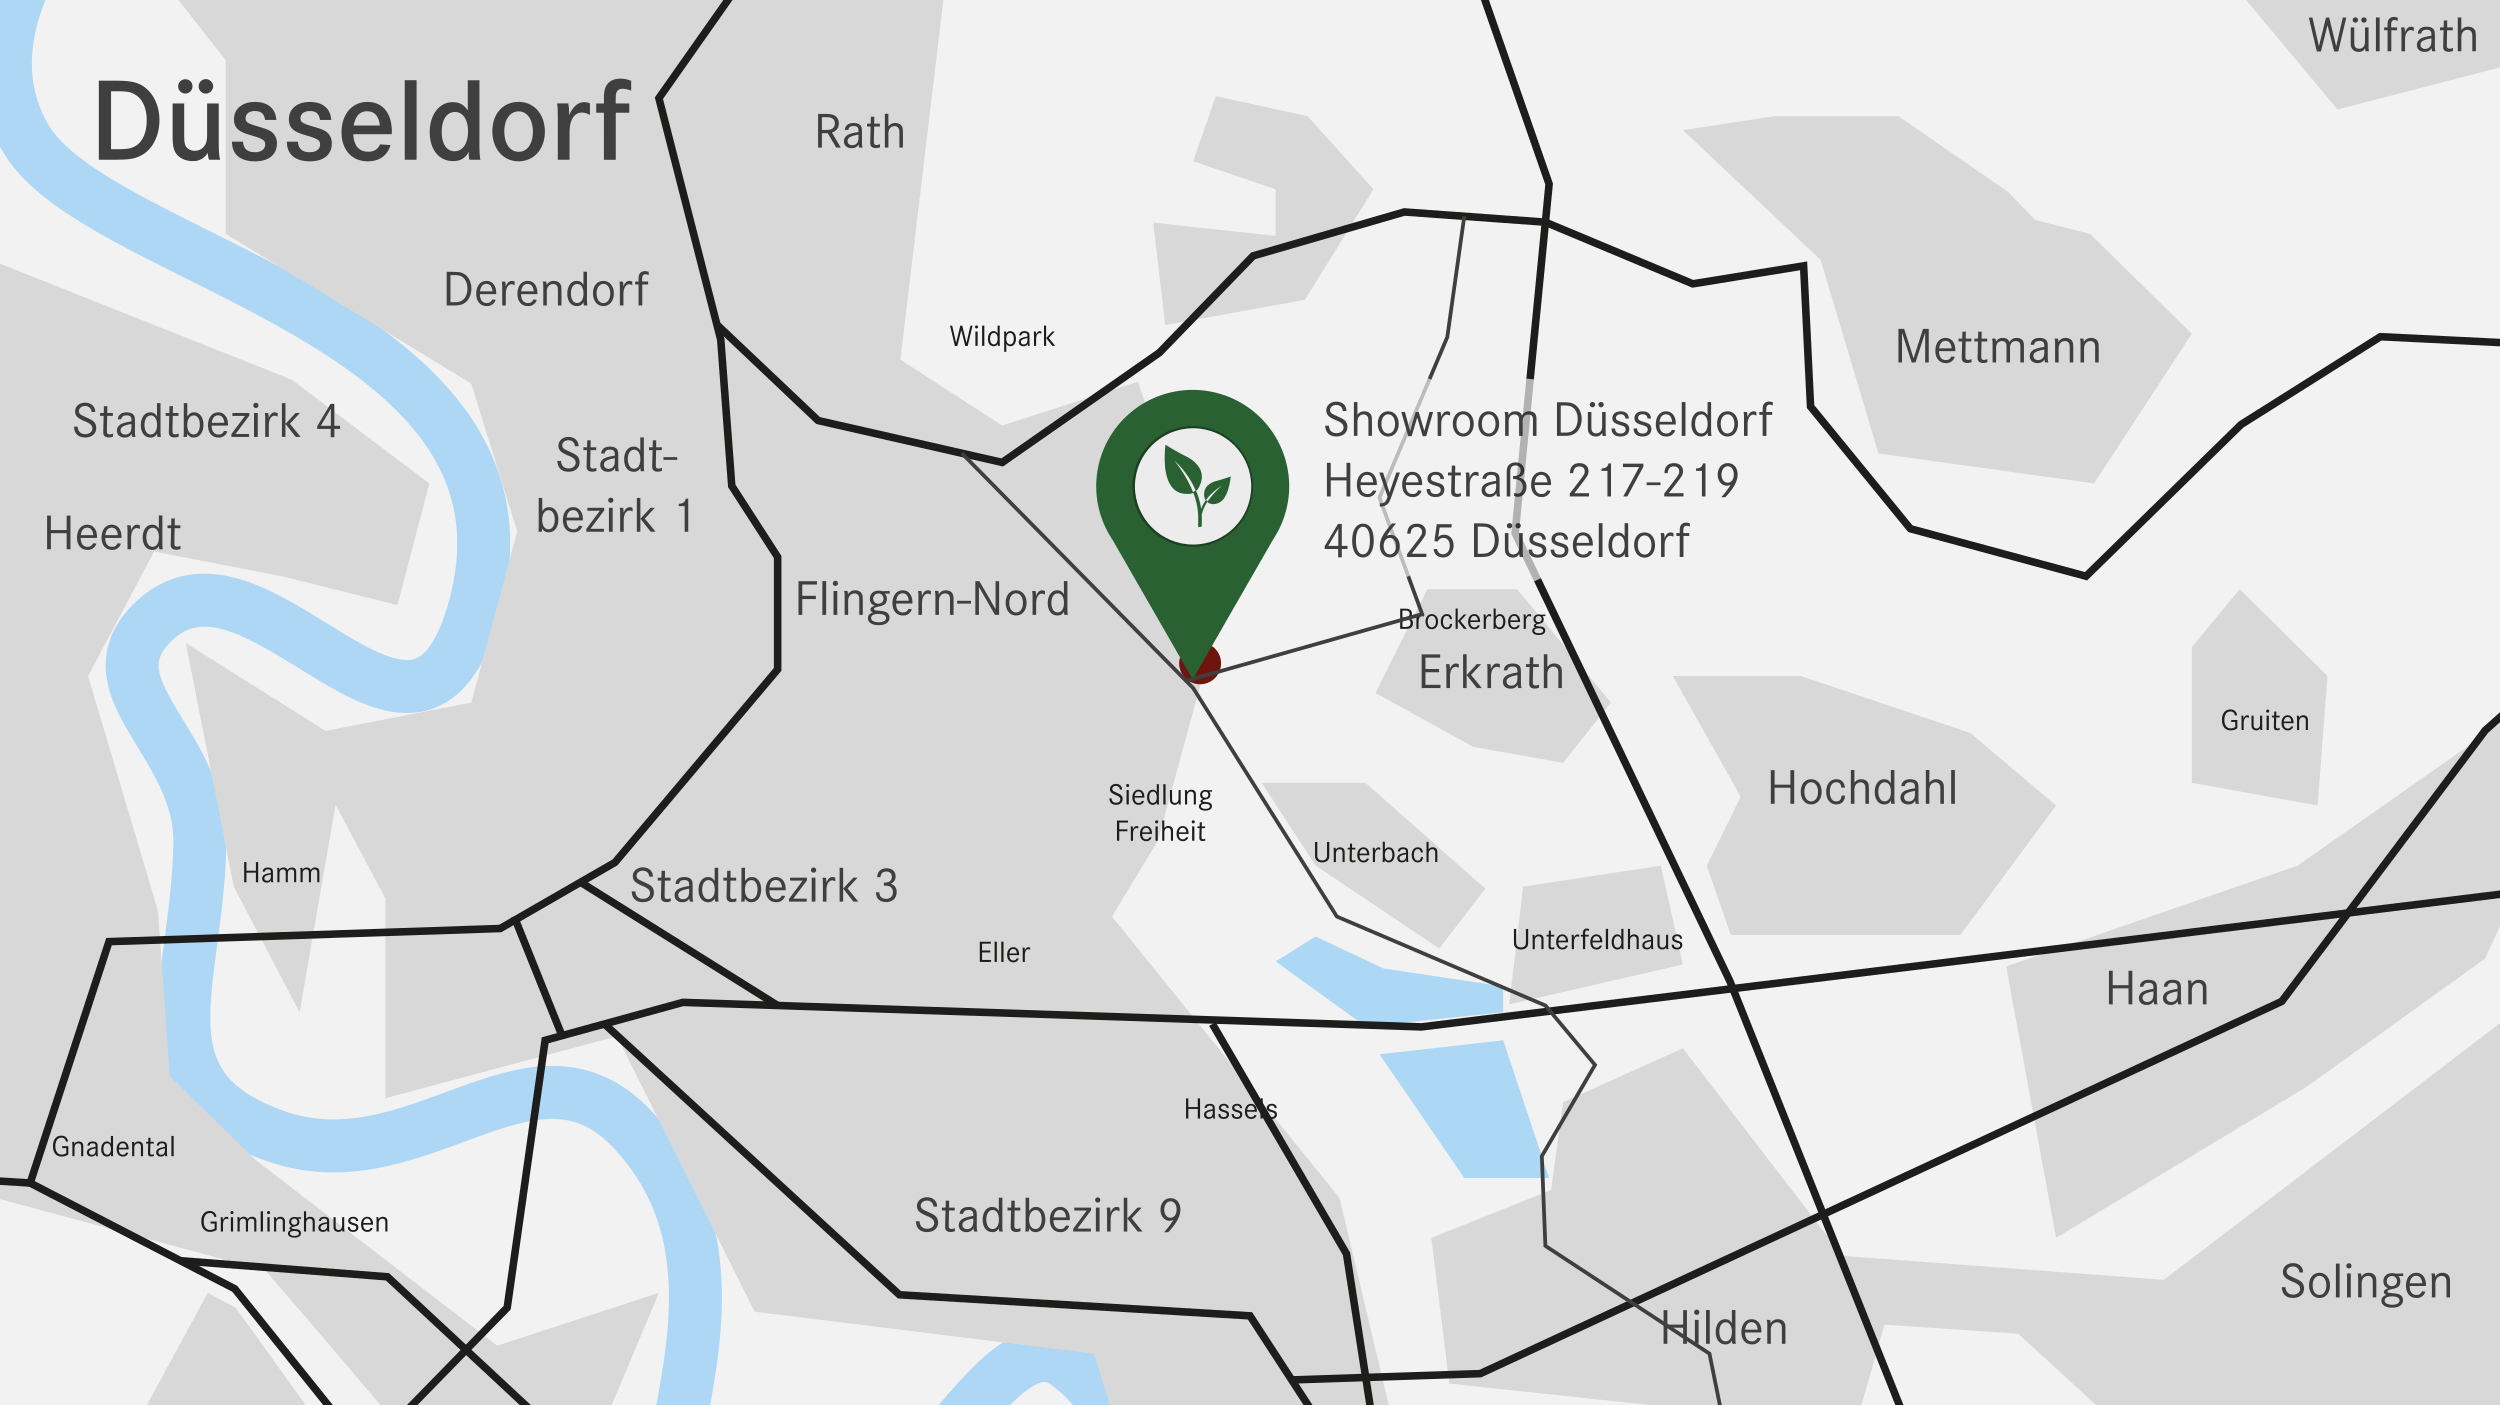 <svg xmlns="http://www.w3.org/2000/svg" viewBox="0 0 991 557"><defs><clipPath id="d"><path d="M0 0h991v557H0z" class="k"/></clipPath><style>.i{fill:#3f3f3f}.i,.k,.o,.q,.r{stroke-width:0}.k,.t,.w{fill:none}.t,.w{stroke-miterlimit:10}.w{stroke:#3f3f3f;stroke-width:1.5px}.t{stroke:#1d1d1b;stroke-width:3px}.o{fill:#1d1d1b}.q{fill:#d8d8d8}.r{fill:#296133}</style></defs><path id="a" fill="#f2f2f2" stroke-width="0" d="M-24.39-14.22h1039.78v585.43H-24.39z"/><g id="c" clip-path="url(#d)"><g id="e"><path fill="#add8f5" stroke-width="0" d="m595.87 391.01-47.47-7.12-26.91-12.66-15.82 9.89 35.6 25.72 54.6-5.54v-10.29zm-49.06 26.9 49.06-5.54 18.2 54.6h-33.63l-33.63-49.06z"/><path id="f" fill="none" stroke="#add7f4" stroke-miterlimit="10" stroke-width="21" d="M39.18-49.69S-19.12 6.36 10.55 55.42c29.67 49.05 207.65 71.86 177.85 184.47-23.19 87.64-87.11-35.93-128.7 7.65-24.42 25.58 20.04 47.21 19.52 86.51-.75 55.94-26.11 96.53 30.07 116.31s101.25-44.47 140.93-3.16c66.63 69.36-26.53 172.34 39.93 177.88 66.46 5.54 101.22-107.35 132.46-84.78 56.97 41.14-23.74 111.82 1.58 139.52"/></g><g id="g"><path d="m375.91-16.46-18.99 159.03 40.35 26.11 53.81-17.41 31.65 94.95-23.74 87.03-18.2 30.07 90.2 111.56 22.94 96.53 65.67 100.48-59.34 14.24-15.82-51.43-86.24-18.99-24.53-79.12-134.51-16.61-54.59-109.19-91.78 24.53V356.2l-19.78-37.19-14.24 82.29-26.11-49.85-18.99-96.53 55.38 34.82 57.76-11.24 18.2-67.88-18.2-58.55-97.32-59.34V23.89L54.68-20.42l62.51-124.22 147.95 49.85-19.78 42.72 44.31 11.08 55.38-141.63 38.77 15.83 29.28 52.22 101.27-3.17 3.17 46.69-64.09 45.89-65.67-.8-11.87 9.5z" class="q"/><path d="m565.8 233.56-20.57 41.14L584 296.07l35.6 6.33 18.99-23.9-37.18-44.94H565.8zm-65.67 76.75h41.14l47.48 41.93-18.2 23.74-49.06-32.84-21.36-32.83zm103.65 41.14-5.54 46.68 68.84-15.82-8.71-39.17-54.59 8.31zm59.34-83.47 26.9 47.87-13.45 27.29 9.5 27.5h90.98l37.98-51.33-34.02-28.78-67.25-22.55h-50.64zm81.5-88.22 85.45 11.87 38.77-59.34-40.36-39.56-21.75-5.54-10.69-11.08-43.51-30.07h-49.06l-36.39 5.54 54.59 51.43 22.95 76.75zm143.2 53.8-18.98 22.95v53.8l49.84 9 3.96-51.33-34.82-34.42zm106.82 50.76-83.87 58.82-115.52 39.96 19.78 107.6 99.7-60.13 70.41-50.64 31.65-69.62-22.15-25.99z" class="q"/><path d="m730.37 497.82-63.29-82.28-47.48 21.36-4.74 34.81-47.48 18.99 7.13 57.76 79.91 8.54 16.61 74.54 49.85-15.03 26.11-91.39 53.01 3.56 83.87 76.75-88.62 80.7 69.63 44.31L947.16 626l124.22-15.82 142.42-76.75-87.82-114.73-23.74-124.22-40.35 56.97-204.13 155.87-127.39-9.5zM157.54 239.89l12.66-48.26-54.6-41.15-131.34-52.22-72 12.66 41.15 103.65-227.87-16.61-46.68 80.54 83.07 40.81 62.51-9 14.24-15.83 46.68 53.81 10.93 98.23 57.91 16.49 151.01 40.66 17.52 20.26 89.4 105.23 49.06-116.7-64.09 20.97-95.74-73.58-34.02-33.23-4.75-65.67-27.69-92.97 26.21-49.35 50.82 9.86 45.61 11.4z" class="q"/><path d="M82.37 512.46 49.93 572.2l12.66 27.69 39.56 5.54 27.7-36.4-36.4-50.63-11.08-5.94zM481.93 38.13l-8.96 25.81 32.7 11.11v18.47l-48.53-5.28 4.75 40.62 55.38-10.02 27.17-43.79-26.11-29.01-36.4-7.91zm399.3-49.05 45.36 54.33 85.47-22.16-13.73-46.94-117.1 14.77z" class="q"/></g><path d="m754.8 130.35 3.74 11.7 3.76-11.7h2.26v13.34h-1.42v-11.84l-3.84 11.84h-1.5l-3.84-11.84v11.84h-1.42v-13.34h2.26Zm13.82 8.84c.06 2.32 1 3.54 2.74 3.54 1.06 0 1.66-.38 2.2-1.44l1.3.16a3.44 3.44 0 0 1-3.52 2.48c-2.56 0-4.16-1.88-4.16-4.88s1.6-5.1 4.08-5.1c2.32 0 3.84 1.9 3.84 4.84 0 .06 0 .22-.02.4h-6.46Zm5.02-1.1c-.16-1.92-1.02-2.96-2.44-2.96s-2.26 1.02-2.54 2.96h4.98Zm7.82-3.88v1.14h-2.26l-.1 4.8v.72c0 .82.02 1.1.12 1.34.12.28.5.46.94.46.38 0 .96-.14 1.36-.34v1.24c-.62.22-1.14.32-1.68.32-.92 0-1.64-.34-1.96-.9-.18-.3-.24-.7-.24-1.36 0-.16 0-.44.02-.78l.02-.74.12-4.76h-1.42v-1.14h1.46l.06-2.74h1.36l-.04 2.74h2.24Zm6.28 0v1.14h-2.26l-.1 4.8v.72c0 .82.02 1.1.12 1.34.12.28.5.46.94.46.38 0 .96-.14 1.36-.34v1.24c-.62.22-1.14.32-1.68.32-.92 0-1.64-.34-1.96-.9-.18-.3-.24-.7-.24-1.36 0-.16 0-.44.02-.78l.02-.74.12-4.76h-1.42v-1.14h1.46l.06-2.74h1.36l-.04 2.74h2.24Zm3.26 0c.12.34.18.8.18 1.3.6-1.08 1.44-1.56 2.76-1.56s2.14.52 2.62 1.66c.64-1.14 1.56-1.66 2.92-1.66 1.14 0 2 .44 2.44 1.22.32.56.36.92.36 2.72v5.8h-1.4v-5.8c0-1.24-.04-1.56-.28-1.96-.3-.48-.8-.72-1.56-.72-.88 0-1.5.34-1.9 1.04-.26.44-.36.98-.36 1.84v5.6h-1.4v-5.58c0-1.46-.02-1.7-.22-2.06-.28-.54-.86-.86-1.6-.86-.84 0-1.58.4-1.94 1.08a3.82 3.82 0 0 0-.36 1.9v5.52h-1.4v-6.54c0-1.96-.02-2.14-.24-2.94H791Zm13.94 2.48c.2-1.8 1.42-2.74 3.54-2.74 1.56 0 2.68.56 3.04 1.56.18.48.22.94.22 2.12v3.56c0 1.54.04 1.84.26 2.5h-1.34c-.14-.44-.16-.66-.22-1.28-.56 1.02-1.46 1.52-2.78 1.52-1.86 0-3.06-1.08-3.06-2.72 0-1.32.78-2.32 2.2-2.86.92-.34 1.8-.54 3.56-.84v-.4c0-1.44-.5-1.96-1.94-1.96-1.26 0-1.9.48-2.1 1.54h-1.38Zm5.42 1.86c-3.16.56-4.32 1.24-4.32 2.54 0 .98.76 1.66 1.84 1.66.94 0 1.72-.42 2.12-1.18.24-.44.36-1.1.36-2.08v-.94Zm5.4-4.34c.14.4.2.78.2 1.38.64-1.1 1.58-1.64 2.86-1.64s2.3.56 2.72 1.54c.26.62.3.88.3 2.76v5.44h-1.4v-5.36c0-1.44-.04-1.78-.26-2.24-.3-.58-.86-.9-1.64-.9a2.4 2.4 0 0 0-2.08 1.18 4 4 0 0 0-.42 2.02v5.3h-1.4v-6.26c0-2.26 0-2.34-.22-3.22h1.34Zm10.08 0c.14.4.2.78.2 1.38.64-1.1 1.58-1.64 2.86-1.64s2.3.56 2.72 1.54c.26.62.3.88.3 2.76v5.44h-1.4v-5.36c0-1.44-.04-1.78-.26-2.24-.3-.58-.86-.9-1.64-.9a2.4 2.4 0 0 0-2.08 1.18 4 4 0 0 0-.42 2.02v5.3h-1.4v-6.26c0-2.26 0-2.34-.22-3.22h1.34ZM570.45 265.19v1.3h-5.4v4.96h5.96v1.3h-7.46v-13.34h7.32v1.3h-5.82v4.48h5.4Zm4.08-1.92c.12.48.18 1.02.18 1.46 0 .12 0 .32-.02.58.66-1.6 1.42-2.3 2.44-2.3.38 0 .72.08 1.14.3v1.4c-.64-.3-.88-.38-1.26-.38-.74 0-1.4.54-1.82 1.46-.3.66-.42 1.46-.42 2.72v4.24h-1.42v-6.22c0-2.16-.02-2.34-.16-3.26h1.34Zm6.84-3.92v13.4h-1.4v-13.4h1.4Zm5.72 3.92-3.96 4.26 4.26 5.22h-1.94l-4.06-5.16 4-4.32h1.7Zm3.72 0c.12.48.18 1.02.18 1.46 0 .12 0 .32-.02.58.66-1.6 1.42-2.3 2.44-2.3.38 0 .72.08 1.14.3v1.4c-.64-.3-.88-.38-1.26-.38-.74 0-1.4.54-1.82 1.46-.3.66-.42 1.46-.42 2.72v4.24h-1.42v-6.22c0-2.16-.02-2.34-.16-3.26h1.34Zm5.28 2.48c.2-1.8 1.42-2.74 3.54-2.74 1.56 0 2.68.56 3.04 1.56.18.48.22.94.22 2.12v3.56c0 1.54.04 1.84.26 2.5h-1.34c-.14-.44-.16-.66-.22-1.28-.56 1.02-1.46 1.52-2.78 1.52-1.86 0-3.06-1.08-3.06-2.72 0-1.32.78-2.32 2.2-2.86.92-.34 1.8-.54 3.56-.84v-.4c0-1.44-.5-1.96-1.94-1.96-1.26 0-1.9.48-2.1 1.54h-1.38Zm5.42 1.86c-3.16.56-4.32 1.24-4.32 2.54 0 .98.76 1.66 1.84 1.66.94 0 1.72-.42 2.12-1.18.24-.44.36-1.1.36-2.08v-.94Zm8.48-4.34v1.14h-2.26l-.1 4.8v.72c0 .82.02 1.1.12 1.34.12.28.5.46.94.46.38 0 .96-.14 1.36-.34v1.24c-.62.22-1.14.32-1.68.32-.92 0-1.64-.34-1.96-.9-.18-.3-.24-.7-.24-1.36 0-.16 0-.44.02-.78l.02-.74.12-4.76h-1.42v-1.14h1.46l.06-2.74h1.36l-.04 2.74h2.24Zm3.38-3.92v5.04c.72-.96 1.54-1.38 2.72-1.38s2.14.48 2.62 1.3c.34.58.42 1.12.42 3v5.44h-1.4v-5.36c0-1.38-.06-1.8-.3-2.24-.32-.58-.88-.9-1.64-.9-.84 0-1.6.44-2.02 1.18a4.3 4.3 0 0 0-.4 2.1v5.22h-1.4v-13.4h1.4Zm96.35 51.68v-5.74h1.5v13.34h-1.5v-6.36h-6.26v6.36h-1.5v-13.34h1.5v5.74h6.26Zm12.38 2.86c0 2.94-1.7 4.98-4.14 4.98s-4.14-2.04-4.14-5.06 1.72-4.92 4.14-4.92 4.14 2.04 4.14 5Zm-6.84-.06c0 2.32 1.06 3.84 2.7 3.84s2.7-1.52 2.7-3.78-1.08-3.8-2.7-3.8-2.7 1.52-2.7 3.74Zm14.68-1.6c-.26-1.54-.84-2.14-2.06-2.14-1.58 0-2.54 1.44-2.54 3.8 0 1.4.38 2.56 1.08 3.26.34.34.86.52 1.5.52 1.28 0 1.92-.7 2.08-2.3h1.4c-.18 2.28-1.4 3.5-3.48 3.5-2.44 0-4.02-1.96-4.02-4.96s1.56-5.02 4.02-5.02c2 0 3.2 1.16 3.4 3.34h-1.38Zm5.14-7v5.04c.72-.96 1.54-1.38 2.72-1.38s2.14.48 2.62 1.3c.34.58.42 1.12.42 3v5.44h-1.4v-5.36c0-1.38-.06-1.8-.3-2.24-.32-.58-.88-.9-1.64-.9-.84 0-1.6.44-2.02 1.18a4.3 4.3 0 0 0-.4 2.1v5.22h-1.4v-13.4h1.4Zm15.86 10.6c0 1.68.04 2.24.18 2.8h-1.38a3.68 3.68 0 0 1-.12-1.36c-.68 1.16-1.44 1.6-2.66 1.6-2.32 0-3.82-1.92-3.82-4.9s1.5-5.08 3.72-5.08c1.24 0 2.02.46 2.68 1.6v-5.26h1.4v10.6Zm-6.36-1.9c0 1.14.3 2.22.84 2.94.36.5.96.78 1.64.78 1.54 0 2.5-1.44 2.5-3.76s-.94-3.78-2.44-3.78c-1.58 0-2.54 1.46-2.54 3.82Zm9.1-2.3c.2-1.8 1.42-2.74 3.54-2.74 1.56 0 2.68.56 3.04 1.56.18.48.22.94.22 2.12v3.56c0 1.54.04 1.84.26 2.5h-1.34c-.14-.44-.16-.66-.22-1.28-.56 1.02-1.46 1.52-2.78 1.52-1.86 0-3.06-1.08-3.06-2.72 0-1.32.78-2.32 2.2-2.86.92-.34 1.8-.54 3.56-.84v-.4c0-1.44-.5-1.96-1.94-1.96-1.26 0-1.9.48-2.1 1.54h-1.38Zm5.42 1.86c-3.16.56-4.32 1.24-4.32 2.54 0 .98.76 1.66 1.84 1.66.94 0 1.72-.42 2.12-1.18.24-.44.36-1.1.36-2.08v-.94Zm5.7-8.26v5.04c.72-.96 1.54-1.38 2.72-1.38s2.14.48 2.62 1.3c.34.58.42 1.12.42 3v5.44h-1.4v-5.36c0-1.38-.06-1.8-.3-2.24-.32-.58-.88-.9-1.64-.9-.84 0-1.6.44-2.02 1.18a4.3 4.3 0 0 0-.4 2.1v5.22h-1.4v-13.4h1.4Zm10.12 0v13.4h-1.48v-13.4h1.48ZM667.2 525.08v-5.74h1.5v13.34h-1.5v-6.36h-6.26v6.36h-1.5v-13.34h1.5v5.74h6.26Zm6.41-4.9c0 .58-.44 1.02-1.02 1.02s-1.02-.44-1.02-1c0-.6.44-1.04 1.04-1.04s1 .44 1 1.02Zm-.28 3.02v9.48h-1.48v-9.48h1.48Zm4.42-3.92v13.4h-1.48v-13.4h1.48Zm10.17 10.6c0 1.68.04 2.24.18 2.8h-1.38a3.68 3.68 0 0 1-.12-1.36c-.68 1.16-1.44 1.6-2.66 1.6-2.32 0-3.82-1.92-3.82-4.9s1.5-5.08 3.72-5.08c1.24 0 2.02.46 2.68 1.6v-5.26h1.4v10.6Zm-6.37-1.9c0 1.14.3 2.22.84 2.94.36.5.96.78 1.64.78 1.54 0 2.5-1.44 2.5-3.76s-.94-3.78-2.44-3.78c-1.58 0-2.54 1.46-2.54 3.82Zm10.18.2c.06 2.32 1 3.54 2.74 3.54 1.06 0 1.66-.38 2.2-1.44l1.3.16a3.44 3.44 0 0 1-3.52 2.48c-2.56 0-4.16-1.88-4.16-4.88s1.6-5.1 4.08-5.1c2.32 0 3.84 1.9 3.84 4.84 0 .06 0 .22-.02.4h-6.46Zm5.02-1.1c-.16-1.92-1.02-2.96-2.44-2.96s-2.26 1.02-2.54 2.96h4.98Zm4.92-3.88c.14.4.2.78.2 1.38.64-1.1 1.58-1.64 2.86-1.64s2.3.56 2.72 1.54c.26.62.3.88.3 2.76v5.44h-1.4v-5.36c0-1.44-.04-1.78-.26-2.24-.3-.58-.86-.9-1.64-.9a2.4 2.4 0 0 0-2.08 1.18 4 4 0 0 0-.42 2.02v5.3h-1.4v-6.26c0-2.26 0-2.34-.22-3.22h1.34Zm142.08-132.67v-5.74h1.5v13.34h-1.5v-6.36h-6.26v6.36h-1.5v-13.34h1.5v5.74h6.26Zm4.46.6c.2-1.8 1.42-2.74 3.54-2.74 1.56 0 2.68.56 3.04 1.56.18.48.22.94.22 2.12v3.56c0 1.54.04 1.84.26 2.5h-1.34c-.14-.44-.16-.66-.22-1.28-.56 1.02-1.46 1.52-2.78 1.52-1.86 0-3.06-1.08-3.06-2.72 0-1.32.78-2.32 2.2-2.86.92-.34 1.8-.54 3.56-.84v-.4c0-1.44-.5-1.96-1.94-1.96-1.26 0-1.9.48-2.1 1.54h-1.38Zm5.42 1.86c-3.16.56-4.32 1.24-4.32 2.54 0 .98.76 1.66 1.84 1.66.94 0 1.72-.42 2.12-1.18.24-.44.36-1.1.36-2.08v-.94Zm4.1-1.86c.2-1.8 1.42-2.74 3.54-2.74 1.56 0 2.68.56 3.04 1.56.18.48.22.94.22 2.12v3.56c0 1.54.04 1.84.26 2.5h-1.34c-.14-.44-.16-.66-.22-1.28-.56 1.02-1.46 1.52-2.78 1.52-1.86 0-3.06-1.08-3.06-2.72 0-1.32.78-2.32 2.2-2.86.92-.34 1.8-.54 3.56-.84v-.4c0-1.44-.5-1.96-1.94-1.96-1.26 0-1.9.48-2.1 1.54h-1.38Zm5.42 1.86c-3.16.56-4.32 1.24-4.32 2.54 0 .98.76 1.66 1.84 1.66.94 0 1.72-.42 2.12-1.18.24-.44.36-1.1.36-2.08v-.94Zm5.4-4.34c.14.4.2.78.2 1.38.64-1.1 1.58-1.64 2.86-1.64s2.3.56 2.72 1.54c.26.62.3.88.3 2.76v5.44h-1.4v-5.36c0-1.44-.04-1.78-.26-2.24-.3-.58-.86-.9-1.64-.9a2.4 2.4 0 0 0-2.08 1.18 4 4 0 0 0-.42 2.02v5.3h-1.4v-6.26c0-2.26 0-2.34-.22-3.22h1.34Zm-611.17-41.13c-.14-1.5-1.1-2.38-2.6-2.38-1.36 0-2.44.9-2.44 2.06 0 .54.3 1.04.8 1.4q.44.28 2.38 1.16c1.76.8 2.46 1.24 2.96 1.82.48.62.74 1.4.74 2.26 0 2.28-1.74 3.78-4.36 3.78-2.78 0-4.3-1.48-4.46-4.28h1.46c.14 1.94 1.18 2.96 3.06 2.96 1.62 0 2.76-.94 2.76-2.28 0-.64-.28-1.2-.8-1.64a7.58 7.58 0 0 0-2.08-1.14 13.01 13.01 0 0 1-2.78-1.48 3.08 3.08 0 0 1-1.18-2.46c0-2 1.7-3.48 4.02-3.48 1.44 0 2.68.6 3.36 1.6.4.6.56 1.16.62 2.1h-1.46Zm8.44.4v1.14h-2.26l-.1 4.8v.72c0 .82.02 1.1.12 1.34.12.28.5.46.94.46.38 0 .96-.14 1.36-.34v1.24c-.62.22-1.14.32-1.68.32-.92 0-1.64-.34-1.96-.9-.18-.3-.24-.7-.24-1.36 0-.16 0-.44.02-.78l.02-.74.12-4.76h-1.42v-1.14h1.46l.06-2.74h1.36l-.04 2.74h2.24Zm1.94 2.48c.2-1.8 1.42-2.74 3.54-2.74 1.56 0 2.68.56 3.04 1.56.18.48.22.94.22 2.12v3.56c0 1.54.04 1.84.26 2.5h-1.34c-.14-.44-.16-.66-.22-1.28-.56 1.02-1.46 1.52-2.78 1.52-1.86 0-3.06-1.08-3.06-2.72 0-1.32.78-2.32 2.2-2.86.92-.34 1.8-.54 3.56-.84v-.4c0-1.44-.5-1.96-1.94-1.96-1.26 0-1.9.48-2.1 1.54h-1.38Zm5.42 1.86c-3.16.56-4.32 1.24-4.32 2.54 0 .98.76 1.66 1.84 1.66.94 0 1.72-.42 2.12-1.18.24-.44.36-1.1.36-2.08v-.94Zm11.52 2.34c0 1.68.04 2.24.18 2.8h-1.38a3.68 3.68 0 0 1-.12-1.36c-.68 1.16-1.44 1.6-2.66 1.6-2.32 0-3.82-1.92-3.82-4.9s1.5-5.08 3.72-5.08c1.24 0 2.02.46 2.68 1.6V344h1.4v10.6Zm-6.36-1.9c0 1.14.3 2.22.84 2.94.36.5.96.78 1.64.78 1.54 0 2.5-1.44 2.5-3.76s-.94-3.78-2.44-3.78c-1.58 0-2.54 1.46-2.54 3.82Zm13.48-4.78v1.14h-2.26l-.1 4.8v.72c0 .82.02 1.1.12 1.34.12.28.5.46.94.46.38 0 .96-.14 1.36-.34v1.24c-.62.22-1.14.32-1.68.32-.92 0-1.64-.34-1.96-.9-.18-.3-.24-.7-.24-1.36 0-.16 0-.44.02-.78l.02-.74.12-4.76h-1.42v-1.14h1.46l.06-2.74h1.36l-.04 2.74h2.24Zm3.5-3.92v5.3c.72-1.16 1.54-1.64 2.72-1.64 2.2 0 3.68 2 3.68 4.96s-1.54 5.02-3.84 5.02c-1.2 0-1.96-.46-2.62-1.58 0 .7-.02.88-.16 1.34h-1.34c.14-.58.16-1.04.16-2.68V344h1.4Zm-.02 8.7c0 2.24 1 3.72 2.5 3.72s2.48-1.48 2.48-3.8-.94-3.74-2.38-3.74c-1.58 0-2.6 1.5-2.6 3.82Zm9.66.2c.06 2.32 1 3.54 2.74 3.54 1.06 0 1.66-.38 2.2-1.44l1.3.16a3.44 3.44 0 0 1-3.52 2.48c-2.56 0-4.16-1.88-4.16-4.88s1.6-5.1 4.08-5.1c2.32 0 3.84 1.9 3.84 4.84 0 .06 0 .22-.02.4h-6.46Zm5.02-1.1c-.16-1.92-1.02-2.96-2.44-2.96s-2.26 1.02-2.54 2.96h4.98Zm9.9-3.88v1.04l-5.44 7.28h5.34v1.16h-7v-1.1l5.38-7.22h-4.96v-1.16h6.68Zm3.64-3.02c0 .58-.44 1.02-1.02 1.02s-1.02-.44-1.02-1c0-.6.44-1.04 1.04-1.04s1 .44 1 1.02Zm-.28 3.02v9.48h-1.48v-9.48h1.48Zm4.14 0c.12.48.18 1.02.18 1.46 0 .12 0 .32-.02.58.66-1.6 1.42-2.3 2.44-2.3.38 0 .72.08 1.14.3v1.4c-.64-.3-.88-.38-1.26-.38-.74 0-1.4.54-1.82 1.46-.3.66-.42 1.46-.42 2.72v4.24h-1.42v-6.22c0-2.16-.02-2.34-.16-3.26h1.34Zm6.84-3.92v13.4h-1.4V344h1.4Zm5.72 3.92-3.96 4.26 4.26 5.22h-1.94l-4.06-5.16 4-4.32h1.7Zm7.76-.2c.12-2.24 1.46-3.52 3.74-3.52s3.58 1.26 3.58 3.24c0 1.36-.64 2.3-1.96 2.88 1.62.56 2.38 1.62 2.38 3.26 0 2.42-1.64 4-4.14 4-1.62 0-2.9-.62-3.56-1.7a5.05 5.05 0 0 1-.5-1.98v-.2h1.32c.06 1.68 1 2.6 2.68 2.6s2.72-1.02 2.72-2.66c0-1.12-.58-2-1.56-2.36-.34-.12-.94-.2-1.54-.2l-.48.02v-1.28l.52.02c1.66 0 2.62-.84 2.62-2.3 0-1.3-.82-2.06-2.18-2.06s-2.14.72-2.34 2.24h-1.3ZM227.9 176.9c-.14-1.5-1.1-2.38-2.6-2.38-1.36 0-2.44.9-2.44 2.06 0 .54.3 1.04.8 1.4q.44.28 2.38 1.16c1.76.8 2.46 1.24 2.96 1.82.48.62.74 1.4.74 2.26 0 2.28-1.74 3.78-4.36 3.78-2.78 0-4.3-1.48-4.46-4.28h1.46c.14 1.94 1.18 2.96 3.06 2.96 1.62 0 2.76-.94 2.76-2.28 0-.64-.28-1.2-.8-1.64a7.58 7.58 0 0 0-2.08-1.14 13.01 13.01 0 0 1-2.78-1.48 3.08 3.08 0 0 1-1.18-2.46c0-2 1.7-3.48 4.02-3.48 1.44 0 2.68.6 3.36 1.6.4.6.56 1.16.62 2.1h-1.46Zm8.44.4v1.14h-2.26l-.1 4.8v.72c0 .82.02 1.1.12 1.34.12.28.5.46.94.46.38 0 .96-.14 1.36-.34v1.24c-.62.22-1.14.32-1.68.32-.92 0-1.64-.34-1.96-.9-.18-.3-.24-.7-.24-1.36 0-.16 0-.44.02-.78l.02-.74.12-4.76h-1.42v-1.14h1.46l.06-2.74h1.36l-.04 2.74h2.24Zm1.94 2.48c.2-1.8 1.42-2.74 3.54-2.74 1.56 0 2.68.56 3.04 1.56.18.48.22.94.22 2.12v3.56c0 1.54.04 1.84.26 2.5H244c-.14-.44-.16-.66-.22-1.28-.56 1.02-1.46 1.52-2.78 1.52-1.86 0-3.06-1.08-3.06-2.72 0-1.32.78-2.32 2.2-2.86.92-.34 1.8-.54 3.56-.84v-.4c0-1.44-.5-1.96-1.94-1.96-1.26 0-1.9.48-2.1 1.54h-1.38Zm5.42 1.86c-3.16.56-4.32 1.24-4.32 2.54 0 .98.76 1.66 1.84 1.66.94 0 1.72-.42 2.12-1.18.24-.44.36-1.1.36-2.08v-.94Zm11.52 2.34c0 1.68.04 2.24.18 2.8h-1.38a3.68 3.68 0 0 1-.12-1.36c-.68 1.16-1.44 1.6-2.66 1.6-2.32 0-3.82-1.92-3.82-4.9s1.5-5.08 3.72-5.08c1.24 0 2.02.46 2.68 1.6v-5.26h1.4v10.6Zm-6.36-1.9c0 1.14.3 2.22.84 2.94.36.5.96.78 1.64.78 1.54 0 2.5-1.44 2.5-3.76s-.94-3.78-2.44-3.78c-1.58 0-2.54 1.46-2.54 3.82Zm13.48-4.78v1.14h-2.26l-.1 4.8v.72c0 .82.02 1.1.12 1.34.12.28.5.46.94.46.38 0 .96-.14 1.36-.34v1.24c-.62.22-1.14.32-1.68.32-.92 0-1.64-.34-1.96-.9-.18-.3-.24-.7-.24-1.36 0-.16 0-.44.02-.78l.02-.74.12-4.76h-1.42v-1.14h1.46l.06-2.74h1.36l-.04 2.74h2.24Zm6.12 3.9v1.1h-5.48v-1.1h5.48Zm-53.52 16.18v5.3c.72-1.16 1.54-1.64 2.72-1.64 2.2 0 3.68 2 3.68 4.96s-1.54 5.02-3.84 5.02c-1.2 0-1.96-.46-2.62-1.58 0 .7-.02.88-.16 1.34h-1.34c.14-.58.16-1.04.16-2.68v-10.72h1.4Zm-.02 8.7c0 2.24 1 3.72 2.5 3.72s2.48-1.48 2.48-3.8-.94-3.74-2.38-3.74c-1.58 0-2.6 1.5-2.6 3.82Zm9.66.2c.06 2.32 1 3.54 2.74 3.54 1.06 0 1.66-.38 2.2-1.44l1.3.16a3.44 3.44 0 0 1-3.52 2.48c-2.56 0-4.16-1.88-4.16-4.88s1.6-5.1 4.08-5.1c2.32 0 3.84 1.9 3.84 4.84 0 .06 0 .22-.02.4h-6.46Zm5.02-1.1c-.16-1.92-1.02-2.96-2.44-2.96s-2.26 1.02-2.54 2.96h4.98Zm9.9-3.88v1.04l-5.44 7.28h5.34v1.16h-7v-1.1l5.38-7.22h-4.96v-1.16h6.68Zm3.64-3.02c0 .58-.44 1.02-1.02 1.02s-1.02-.44-1.02-1c0-.6.44-1.04 1.04-1.04s1 .44 1 1.02Zm-.28 3.02v9.48h-1.48v-9.48h1.48Zm4.14 0c.12.48.18 1.02.18 1.46 0 .12 0 .32-.02.58.66-1.6 1.42-2.3 2.44-2.3.38 0 .72.08 1.14.3v1.4c-.64-.3-.88-.38-1.26-.38-.74 0-1.4.54-1.82 1.46-.3.66-.42 1.46-.42 2.72v4.24h-1.42v-6.22c0-2.16-.02-2.34-.16-3.26H247Zm6.84-3.92v13.4h-1.4v-13.4h1.4Zm5.72 3.92-3.96 4.26 4.26 5.22h-1.94l-4.06-5.16 4-4.32h1.7Zm9.5-1.6c1.66-.06 2.46-.64 2.76-2.02h1v13.1h-1.42v-10.14h-2.34v-.94Zm-89.9-91.95c2.58 0 3.6.16 4.68.76 1.86 1.02 3.02 3.3 3.02 5.9s-1.2 4.98-3.14 5.96c-1.14.6-2 .72-4.72.72h-1.94v-13.34h2.1Zm.38 12.04c2.1 0 2.72-.12 3.62-.68 1.34-.82 2.12-2.54 2.12-4.7s-.86-4.04-2.34-4.82c-.86-.46-1.42-.54-3.78-.54h-.6v10.74h.98Zm10.68-3.2c.06 2.32 1 3.54 2.74 3.54 1.06 0 1.66-.38 2.2-1.44l1.3.16a3.44 3.44 0 0 1-3.52 2.48c-2.56 0-4.16-1.88-4.16-4.88s1.6-5.1 4.08-5.1c2.32 0 3.84 1.9 3.84 4.84 0 .06 0 .22-.02.4h-6.46Zm5.02-1.1c-.16-1.92-1.02-2.96-2.44-2.96s-2.26 1.02-2.54 2.96h4.98Zm5.02-3.88c.12.48.18 1.02.18 1.46 0 .12 0 .32-.02.58.66-1.6 1.42-2.3 2.44-2.3.38 0 .72.08 1.14.3v1.4c-.64-.3-.88-.38-1.26-.38-.74 0-1.4.54-1.82 1.46-.3.66-.42 1.46-.42 2.72v4.24h-1.42v-6.22c0-2.16-.02-2.34-.16-3.26h1.34Zm6.28 4.98c.06 2.32 1 3.54 2.74 3.54 1.06 0 1.66-.38 2.2-1.44l1.3.16a3.44 3.44 0 0 1-3.52 2.48c-2.56 0-4.16-1.88-4.16-4.88s1.6-5.1 4.08-5.1c2.32 0 3.84 1.9 3.84 4.84 0 .06 0 .22-.02.4h-6.46Zm5.02-1.1c-.16-1.92-1.02-2.96-2.44-2.96s-2.26 1.02-2.54 2.96h4.98Zm4.92-3.88c.14.4.2.78.2 1.38.64-1.1 1.58-1.64 2.86-1.64s2.3.56 2.72 1.54c.26.62.3.88.3 2.76v5.44h-1.4v-5.36c0-1.44-.04-1.78-.26-2.24-.3-.58-.86-.9-1.64-.9a2.4 2.4 0 0 0-2.08 1.18 4 4 0 0 0-.42 2.02v5.3h-1.4v-6.26c0-2.26 0-2.34-.22-3.22h1.34Zm16.2 6.68c0 1.68.04 2.24.18 2.8h-1.38a3.68 3.68 0 0 1-.12-1.36c-.68 1.16-1.44 1.6-2.66 1.6-2.32 0-3.82-1.92-3.82-4.9s1.5-5.08 3.72-5.08c1.24 0 2.02.46 2.68 1.6v-5.26h1.4v10.6Zm-6.37-1.9c0 1.14.3 2.22.84 2.94.36.5.96.78 1.64.78 1.54 0 2.5-1.44 2.5-3.76s-.94-3.78-2.44-3.78c-1.58 0-2.54 1.46-2.54 3.82Zm17.03-.04c0 2.94-1.7 4.98-4.14 4.98s-4.14-2.04-4.14-5.06 1.72-4.92 4.14-4.92 4.14 2.04 4.14 5Zm-6.84-.06c0 2.32 1.06 3.84 2.7 3.84s2.7-1.52 2.7-3.78-1.08-3.8-2.7-3.8-2.7 1.52-2.7 3.74Zm10.4-4.68c.12.48.18 1.02.18 1.46 0 .12 0 .32-.02.58.66-1.6 1.42-2.3 2.44-2.3.38 0 .72.08 1.14.3v1.4c-.64-.3-.88-.38-1.26-.38-.74 0-1.4.54-1.82 1.46-.3.66-.42 1.46-.42 2.72v4.24h-1.42v-6.22c0-2.16-.02-2.34-.16-3.26h1.34Zm10 0v1.14h-2.3v8.34h-1.48v-8.34h-1.34v-1.14h1.34v-.6c0-1.42.08-1.9.4-2.44.4-.68 1.22-1.1 2.12-1.1.44 0 .96.1 1.5.3v1.3a2.8 2.8 0 0 0-1.32-.36c-.56 0-.98.3-1.14.82-.1.28-.14.72-.14 1.44v.64h2.36Zm66.52 124.57v1.3h-5.4v6.26h-1.5V230.4h7.32v1.3h-5.82v4.48h5.4Zm4.05-5.84v13.4h-1.48v-13.4h1.48Zm4.7.9c0 .58-.44 1.02-1.02 1.02s-1.02-.44-1.02-1c0-.6.44-1.04 1.04-1.04s1 .44 1 1.02Zm-.28 3.02v9.48h-1.48v-9.48h1.48Zm4.04 0c.14.4.2.78.2 1.38.64-1.1 1.58-1.64 2.86-1.64s2.3.56 2.72 1.54c.26.62.3.88.3 2.76v5.44h-1.4v-5.36c0-1.44-.04-1.78-.26-2.24-.3-.58-.86-.9-1.64-.9a2.4 2.4 0 0 0-2.08 1.18 4 4 0 0 0-.42 2.02v5.3h-1.4v-6.26c0-2.26 0-2.34-.22-3.22h1.34Zm16.75 1.06-1.94-.04c.52.48.82 1.3.82 2.18s-.34 1.72-.96 2.16a5.4 5.4 0 0 1-2.14.78c-1.6.34-2 .56-2 1.04 0 .4.2.48 1.9.64 1.88.18 2.42.3 3.04.64.76.44 1.2 1.22 1.2 2.16 0 1.82-1.62 2.94-4.28 2.94s-4.28-1.08-4.28-2.74c0-1.14.6-1.84 2-2.34-.74-.28-1.02-.6-1.02-1.1 0-.64.46-1.06 1.7-1.52-1.3-.52-1.9-1.4-1.9-2.74 0-1.96 1.38-3.24 3.48-3.24.52 0 .92.06 1.48.22l2.9-.1v1.06Zm-7.37 9.68c0 1 1.2 1.66 3 1.66s2.92-.64 2.92-1.66c0-1.08-1.06-1.64-3.02-1.64-1.84 0-2.9.6-2.9 1.64Zm.84-7.66c0 1.14.84 1.96 2.04 1.96s2.04-.8 2.04-1.96-.84-2.08-1.96-2.08c-1.24 0-2.12.86-2.12 2.08Zm9.06 1.9c.06 2.32 1 3.54 2.74 3.54 1.06 0 1.66-.38 2.2-1.44l1.3.16a3.44 3.44 0 0 1-3.52 2.48c-2.56 0-4.16-1.88-4.16-4.88s1.6-5.1 4.08-5.1c2.32 0 3.84 1.9 3.84 4.84 0 .06 0 .22-.02.4h-6.46Zm5.03-1.1c-.16-1.92-1.02-2.96-2.44-2.96s-2.26 1.02-2.54 2.96h4.98Zm5.01-3.88c.12.48.18 1.02.18 1.46 0 .12 0 .32-.02.58.66-1.6 1.42-2.3 2.44-2.3.38 0 .72.08 1.14.3v1.4c-.64-.3-.88-.38-1.26-.38-.74 0-1.4.54-1.82 1.46-.3.66-.42 1.46-.42 2.72v4.24h-1.42v-6.22c0-2.16-.02-2.34-.16-3.26h1.34Zm6.66 0c.14.4.2.78.2 1.38.64-1.1 1.58-1.64 2.86-1.64s2.3.56 2.72 1.54c.26.62.3.88.3 2.76v5.44h-1.4v-5.36c0-1.44-.04-1.78-.26-2.24-.3-.58-.86-.9-1.64-.9a2.4 2.4 0 0 0-2.08 1.18 4 4 0 0 0-.42 2.02v5.3h-1.4v-6.26c0-2.26 0-2.34-.22-3.22h1.34Zm13 3.9v1.1h-5.48v-1.1h5.48Zm3.34-7.76 6.4 11.1v-11.1h1.4v13.34h-1.64l-6.36-11.08v11.08h-1.42V230.4h1.62Zm18.68 8.6c0 2.94-1.7 4.98-4.14 4.98s-4.14-2.04-4.14-5.06 1.72-4.92 4.14-4.92 4.14 2.04 4.14 5Zm-6.84-.06c0 2.32 1.06 3.84 2.7 3.84s2.7-1.52 2.7-3.78-1.08-3.8-2.7-3.8-2.7 1.52-2.7 3.74Zm10.4-4.68c.12.48.18 1.02.18 1.46 0 .12 0 .32-.02.58.66-1.6 1.42-2.3 2.44-2.3.38 0 .72.08 1.14.3v1.4c-.64-.3-.88-.38-1.26-.38-.74 0-1.4.54-1.82 1.46-.3.66-.42 1.46-.42 2.72v4.24h-1.42v-6.22c0-2.16-.02-2.34-.16-3.26h1.34Zm12.64 6.68c0 1.68.04 2.24.18 2.8h-1.38a3.68 3.68 0 0 1-.12-1.36c-.68 1.16-1.44 1.6-2.66 1.6-2.32 0-3.82-1.92-3.82-4.9s1.5-5.08 3.72-5.08c1.24 0 2.02.46 2.68 1.6v-5.26h1.4v10.6Zm-6.36-1.9c0 1.14.3 2.22.84 2.94.36.5.96.78 1.64.78 1.54 0 2.5-1.44 2.5-3.76s-.94-3.78-2.44-3.78c-1.58 0-2.54 1.46-2.54 3.82Zm-46.75 239.25c-.14-1.5-1.1-2.38-2.6-2.38-1.36 0-2.44.9-2.44 2.06 0 .54.3 1.04.8 1.4q.44.28 2.38 1.16c1.76.8 2.46 1.24 2.96 1.82.48.62.74 1.4.74 2.26 0 2.28-1.74 3.78-4.36 3.78-2.78 0-4.3-1.48-4.46-4.28h1.46c.14 1.94 1.18 2.96 3.06 2.96 1.62 0 2.76-.94 2.76-2.28 0-.64-.28-1.2-.8-1.64a7.58 7.58 0 0 0-2.08-1.14 13.01 13.01 0 0 1-2.78-1.48 3.08 3.08 0 0 1-1.18-2.46c0-2 1.7-3.48 4.02-3.48 1.44 0 2.68.6 3.36 1.6.4.6.56 1.16.62 2.1h-1.46Zm8.44.4v1.14h-2.26l-.1 4.8v.72c0 .82.02 1.1.12 1.34.12.28.5.46.94.46.38 0 .96-.14 1.36-.34v1.24c-.62.22-1.14.32-1.68.32-.92 0-1.64-.34-1.96-.9-.18-.3-.24-.7-.24-1.36 0-.16 0-.44.02-.78l.02-.74.12-4.76h-1.42v-1.14h1.46l.06-2.74h1.36l-.04 2.74h2.24Zm1.94 2.48c.2-1.8 1.42-2.74 3.54-2.74 1.56 0 2.68.56 3.04 1.56.18.48.22.94.22 2.12v3.56c0 1.54.04 1.84.26 2.5h-1.34c-.14-.44-.16-.66-.22-1.28-.56 1.02-1.46 1.52-2.78 1.52-1.86 0-3.06-1.08-3.06-2.72 0-1.32.78-2.32 2.2-2.86.92-.34 1.8-.54 3.56-.84v-.4c0-1.44-.5-1.96-1.94-1.96-1.26 0-1.9.48-2.1 1.54h-1.38Zm5.42 1.86c-3.16.56-4.32 1.24-4.32 2.54 0 .98.76 1.66 1.84 1.66.94 0 1.72-.42 2.12-1.18.24-.44.36-1.1.36-2.08v-.94Zm11.52 2.34c0 1.68.04 2.24.18 2.8h-1.38a3.68 3.68 0 0 1-.12-1.36c-.68 1.16-1.44 1.6-2.66 1.6-2.32 0-3.82-1.92-3.82-4.9s1.5-5.08 3.72-5.08c1.24 0 2.02.46 2.68 1.6v-5.26h1.4v10.6Zm-6.36-1.9c0 1.14.3 2.22.84 2.94.36.5.96.78 1.64.78 1.54 0 2.5-1.44 2.5-3.76s-.94-3.78-2.44-3.78c-1.58 0-2.54 1.46-2.54 3.82Zm13.48-4.78v1.14h-2.26l-.1 4.8v.72c0 .82.02 1.1.12 1.34.12.28.5.46.94.46.38 0 .96-.14 1.36-.34v1.24c-.62.22-1.14.32-1.68.32-.92 0-1.64-.34-1.96-.9-.18-.3-.24-.7-.24-1.36 0-.16 0-.44.02-.78l.02-.74.12-4.76h-1.42v-1.14h1.46l.06-2.74h1.36l-.04 2.74h2.24Zm3.5-3.92v5.3c.72-1.16 1.54-1.64 2.72-1.64 2.2 0 3.68 2 3.68 4.96s-1.54 5.02-3.84 5.02c-1.2 0-1.96-.46-2.62-1.58 0 .7-.02.88-.16 1.34h-1.34c.14-.58.16-1.04.16-2.68v-10.72h1.4Zm-.02 8.7c0 2.24 1 3.72 2.5 3.72s2.48-1.48 2.48-3.8-.94-3.74-2.38-3.74c-1.58 0-2.6 1.5-2.6 3.82Zm9.66.2c.06 2.32 1 3.54 2.74 3.54 1.06 0 1.66-.38 2.2-1.44l1.3.16a3.44 3.44 0 0 1-3.52 2.48c-2.56 0-4.16-1.88-4.16-4.88s1.6-5.1 4.08-5.1c2.32 0 3.84 1.9 3.84 4.84 0 .06 0 .22-.02.4h-6.46Zm5.02-1.1c-.16-1.92-1.02-2.96-2.44-2.96s-2.26 1.02-2.54 2.96h4.98Zm9.9-3.88v1.04l-5.44 7.28h5.34v1.16h-7v-1.1l5.38-7.22h-4.96v-1.16h6.68Zm3.64-3.02c0 .58-.44 1.02-1.02 1.02s-1.02-.44-1.02-1c0-.6.44-1.04 1.04-1.04s1 .44 1 1.02Zm-.28 3.02v9.48h-1.48v-9.48h1.48Zm4.14 0c.12.48.18 1.02.18 1.46 0 .12 0 .32-.02.58.66-1.6 1.42-2.3 2.44-2.3.38 0 .72.08 1.14.3v1.4c-.64-.3-.88-.38-1.26-.38-.74 0-1.4.54-1.82 1.46-.3.66-.42 1.46-.42 2.72v4.24h-1.42v-6.22c0-2.16-.02-2.34-.16-3.26h1.34Zm6.84-3.92v13.4h-1.4v-13.4h1.4Zm5.72 3.92-3.96 4.26 4.26 5.22h-1.94l-4.06-5.16 4-4.32h1.7Zm8.86 9.78a31.66 31.66 0 0 0 3.7-4.92c-.5.26-.9.36-1.48.36-2.08 0-3.64-1.86-3.64-4.36 0-2.68 1.64-4.58 4-4.58s3.88 1.8 3.88 4.52-1.54 5.46-4.84 8.98h-1.62Zm.08-8.98c0 1.92 1 3.22 2.44 3.22s2.44-1.28 2.44-3.24-.96-3.26-2.38-3.26-2.5 1.34-2.5 3.28ZM326.66 45.16c2.06 0 2.82.08 3.7.42 1.34.5 2.16 1.78 2.16 3.36 0 1.76-.92 2.96-2.74 3.62l3.5 5.94h-1.8l-3.36-5.7h-2.32v5.7h-1.5V45.16h2.36Zm.08 6.34c1.62 0 2.08-.04 2.7-.26.94-.34 1.5-1.2 1.5-2.32 0-1-.48-1.8-1.26-2.14-.64-.28-1.08-.32-2.98-.32h-.9v5.04h.94Zm8.14 0c.2-1.8 1.42-2.74 3.54-2.74 1.56 0 2.68.56 3.04 1.56.18.48.22.94.22 2.12V56c0 1.54.04 1.84.26 2.5h-1.34c-.14-.44-.16-.66-.22-1.28-.56 1.02-1.46 1.52-2.78 1.52-1.86 0-3.06-1.08-3.06-2.72 0-1.32.78-2.32 2.2-2.86.92-.34 1.8-.54 3.56-.84v-.4c0-1.44-.5-1.96-1.94-1.96-1.26 0-1.9.48-2.1 1.54h-1.38Zm5.42 1.86c-3.16.56-4.32 1.24-4.32 2.54 0 .98.76 1.66 1.84 1.66.94 0 1.72-.42 2.12-1.18.24-.44.36-1.1.36-2.08v-.94Zm8.48-4.34v1.14h-2.26l-.1 4.8v.72c0 .82.02 1.1.12 1.34.12.28.5.46.94.46.38 0 .96-.14 1.36-.34v1.24c-.62.22-1.14.32-1.68.32-.92 0-1.64-.34-1.96-.9-.18-.3-.24-.7-.24-1.36 0-.16 0-.44.02-.78l.02-.74.12-4.76h-1.42v-1.14h1.46l.06-2.74h1.36l-.04 2.74h2.24Zm3.38-3.92v5.04c.72-.96 1.54-1.38 2.72-1.38s2.14.48 2.62 1.3c.34.58.42 1.12.42 3v5.44h-1.4v-5.36c0-1.38-.06-1.8-.3-2.24-.32-.58-.88-.9-1.64-.9-.84 0-1.6.44-2.02 1.18a4.3 4.3 0 0 0-.4 2.1v5.22h-1.4V45.1h1.4ZM36.31 163.32c-.14-1.5-1.1-2.38-2.6-2.38-1.36 0-2.44.9-2.44 2.06 0 .54.3 1.04.8 1.4q.44.28 2.38 1.16c1.76.8 2.46 1.24 2.96 1.82.48.62.74 1.4.74 2.26 0 2.28-1.74 3.78-4.36 3.78-2.78 0-4.3-1.48-4.46-4.28h1.46c.14 1.94 1.18 2.96 3.06 2.96 1.62 0 2.76-.94 2.76-2.28 0-.64-.28-1.2-.8-1.64a7.58 7.58 0 0 0-2.08-1.14 13.01 13.01 0 0 1-2.78-1.48 3.08 3.08 0 0 1-1.18-2.46c0-2 1.7-3.48 4.02-3.48 1.44 0 2.68.6 3.36 1.6.4.6.56 1.16.62 2.1h-1.46Zm8.44.4v1.14h-2.26l-.1 4.8v.72c0 .82.02 1.1.12 1.34.12.28.5.46.94.46.38 0 .96-.14 1.36-.34v1.24c-.62.22-1.14.32-1.68.32-.92 0-1.64-.34-1.96-.9-.18-.3-.24-.7-.24-1.36 0-.16 0-.44.02-.78l.02-.74.12-4.76h-1.42v-1.14h1.46l.06-2.74h1.36l-.04 2.74h2.24Zm1.94 2.48c.2-1.8 1.42-2.74 3.54-2.74 1.56 0 2.68.56 3.04 1.56.18.48.22.94.22 2.12v3.56c0 1.54.04 1.84.26 2.5h-1.34c-.14-.44-.16-.66-.22-1.28-.56 1.02-1.46 1.52-2.78 1.52-1.86 0-3.06-1.08-3.06-2.72 0-1.32.78-2.32 2.2-2.86.92-.34 1.8-.54 3.56-.84v-.4c0-1.44-.5-1.96-1.94-1.96-1.26 0-1.9.48-2.1 1.54h-1.38Zm5.42 1.86c-3.16.56-4.32 1.24-4.32 2.54 0 .98.76 1.66 1.84 1.66.94 0 1.72-.42 2.12-1.18.24-.44.36-1.1.36-2.08v-.94Zm11.52 2.34c0 1.68.04 2.24.18 2.8h-1.38a3.68 3.68 0 0 1-.12-1.36c-.68 1.16-1.44 1.6-2.66 1.6-2.32 0-3.82-1.92-3.82-4.9s1.5-5.08 3.72-5.08c1.24 0 2.02.46 2.68 1.6v-5.26h1.4v10.6Zm-6.36-1.9c0 1.14.3 2.22.84 2.94.36.5.96.78 1.64.78 1.54 0 2.5-1.44 2.5-3.76s-.94-3.78-2.44-3.78c-1.58 0-2.54 1.46-2.54 3.82Zm13.48-4.78v1.14h-2.26l-.1 4.8v.72c0 .82.02 1.1.12 1.34.12.28.5.46.94.46.38 0 .96-.14 1.36-.34v1.24c-.62.22-1.14.32-1.68.32-.92 0-1.64-.34-1.96-.9-.18-.3-.24-.7-.24-1.36 0-.16 0-.44.02-.78l.02-.74.12-4.76h-1.42v-1.14h1.46l.06-2.74h1.36l-.04 2.74h2.24Zm3.5-3.92v5.3c.72-1.16 1.54-1.64 2.72-1.64 2.2 0 3.68 2 3.68 4.96s-1.54 5.02-3.84 5.02c-1.2 0-1.96-.46-2.62-1.58 0 .7-.02.88-.16 1.34h-1.34c.14-.58.16-1.04.16-2.68V159.8h1.4Zm-.02 8.7c0 2.24 1 3.72 2.5 3.72s2.48-1.48 2.48-3.8-.94-3.74-2.38-3.74c-1.58 0-2.6 1.5-2.6 3.82Zm9.66.2c.06 2.32 1 3.54 2.74 3.54 1.06 0 1.66-.38 2.2-1.44l1.3.16a3.44 3.44 0 0 1-3.52 2.48c-2.56 0-4.16-1.88-4.16-4.88s1.6-5.1 4.08-5.1c2.32 0 3.84 1.9 3.84 4.84 0 .06 0 .22-.02.4h-6.46Zm5.02-1.1c-.16-1.92-1.02-2.96-2.44-2.96s-2.26 1.02-2.54 2.96h4.98Zm9.9-3.88v1.04l-5.44 7.28h5.34v1.16h-7v-1.1l5.38-7.22h-4.96v-1.16h6.68Zm3.64-3.02c0 .58-.44 1.02-1.02 1.02s-1.02-.44-1.02-1c0-.6.44-1.04 1.04-1.04s1 .44 1 1.02Zm-.28 3.02v9.48h-1.48v-9.48h1.48Zm4.14 0c.12.48.18 1.02.18 1.46 0 .12 0 .32-.02.58.66-1.6 1.42-2.3 2.44-2.3.38 0 .72.08 1.14.3v1.4c-.64-.3-.88-.38-1.26-.38-.74 0-1.4.54-1.82 1.46-.3.66-.42 1.46-.42 2.72v4.24h-1.42v-6.22c0-2.16-.02-2.34-.16-3.26h1.34Zm6.84-3.92v13.4h-1.4v-13.4h1.4Zm5.72 3.92-3.96 4.26 4.26 5.22h-1.94l-4.06-5.16 4-4.32h1.7Zm15.92 5.06v1.26h-2.24v3.28h-1.46v-3.28h-5.34v-1.12l5.28-8.82h1.5v8.68h2.26Zm-3.62-6.8-4 6.8h3.98l.02-6.8ZM911.48 504.4c-.14-1.5-1.1-2.38-2.6-2.38-1.36 0-2.44.9-2.44 2.06 0 .54.3 1.04.8 1.4q.44.28 2.38 1.16c1.76.8 2.46 1.24 2.96 1.82.48.62.74 1.4.74 2.26 0 2.28-1.74 3.78-4.36 3.78-2.78 0-4.3-1.48-4.46-4.28h1.46c.14 1.94 1.18 2.96 3.06 2.96 1.62 0 2.76-.94 2.76-2.28 0-.64-.28-1.2-.8-1.64a7.58 7.58 0 0 0-2.08-1.14 13.01 13.01 0 0 1-2.78-1.48 3.08 3.08 0 0 1-1.18-2.46c0-2 1.7-3.48 4.02-3.48 1.44 0 2.68.6 3.36 1.6.4.6.56 1.16.62 2.1h-1.46Zm12.12 5.14c0 2.94-1.7 4.98-4.14 4.98s-4.14-2.04-4.14-5.06 1.72-4.92 4.14-4.92 4.14 2.04 4.14 5Zm-6.85-.06c0 2.32 1.06 3.84 2.7 3.84s2.7-1.52 2.7-3.78-1.08-3.8-2.7-3.8-2.7 1.52-2.7 3.74Zm10.68-8.6v13.4h-1.48v-13.4h1.48Zm4.7.9c0 .58-.44 1.02-1.02 1.02s-1.02-.44-1.02-1c0-.6.44-1.04 1.04-1.04s1 .44 1 1.02Zm-.28 3.02v9.48h-1.48v-9.48h1.48Zm4.04 0c.14.4.2.78.2 1.38.64-1.1 1.58-1.64 2.86-1.64s2.3.56 2.72 1.54c.26.62.3.88.3 2.76v5.44h-1.4v-5.36c0-1.44-.04-1.78-.26-2.24-.3-.58-.86-.9-1.64-.9a2.4 2.4 0 0 0-2.08 1.18 4 4 0 0 0-.42 2.02v5.3h-1.4v-6.26c0-2.26 0-2.34-.22-3.22h1.34Zm16.74 1.06-1.94-.04c.52.48.82 1.3.82 2.18s-.34 1.72-.96 2.16a5.4 5.4 0 0 1-2.14.78c-1.6.34-2 .56-2 1.04 0 .4.2.48 1.9.64 1.88.18 2.42.3 3.04.64.76.44 1.2 1.22 1.2 2.16 0 1.82-1.62 2.94-4.28 2.94s-4.28-1.08-4.28-2.74c0-1.14.6-1.84 2-2.34-.74-.28-1.02-.6-1.02-1.1 0-.64.46-1.06 1.7-1.52-1.3-.52-1.9-1.4-1.9-2.74 0-1.96 1.38-3.24 3.48-3.24.52 0 .92.06 1.48.22l2.9-.1v1.06Zm-7.36 9.68c0 1 1.2 1.66 3 1.66s2.92-.64 2.92-1.66c0-1.08-1.06-1.64-3.02-1.64-1.84 0-2.9.6-2.9 1.64Zm.84-7.66c0 1.14.84 1.96 2.04 1.96s2.04-.8 2.04-1.96-.84-2.08-1.96-2.08c-1.24 0-2.12.86-2.12 2.08Zm9.06 1.9c.06 2.32 1 3.54 2.74 3.54 1.06 0 1.66-.38 2.2-1.44l1.3.16a3.44 3.44 0 0 1-3.52 2.48c-2.56 0-4.16-1.88-4.16-4.88s1.6-5.1 4.08-5.1c2.32 0 3.84 1.9 3.84 4.84 0 .06 0 .22-.02.4h-6.46Zm5.02-1.1c-.16-1.92-1.02-2.96-2.44-2.96s-2.26 1.02-2.54 2.96h4.98Zm4.92-3.88c.14.4.2.78.2 1.38.64-1.1 1.58-1.64 2.86-1.64s2.3.56 2.72 1.54c.26.62.3.88.3 2.76v5.44h-1.4v-5.36c0-1.44-.04-1.78-.26-2.24-.3-.58-.86-.9-1.64-.9a2.4 2.4 0 0 0-2.08 1.18 4 4 0 0 0-.42 2.02v5.3h-1.4v-6.26c0-2.26 0-2.34-.22-3.22h1.34Z" class="i"/><path d="M886.88 285.4v3.29a4.5 4.5 0 0 1-2.64.83c-2.15 0-3.45-1.57-3.45-4.16s1.31-4.13 3.33-4.13c1.5 0 2.47.86 2.65 2.35h-.84c-.24-1.05-.83-1.56-1.81-1.56-1.46 0-2.38 1.27-2.38 3.35s.91 3.36 2.51 3.36c.6 0 1.22-.18 1.81-.53v-2.02h-1.62v-.78h2.43Zm2.36-1.71c.07.29.11.61.11.88l-.01.35c.4-.96.85-1.38 1.46-1.38.23 0 .43.05.68.18v.84c-.38-.18-.53-.23-.75-.23-.44 0-.84.32-1.09.88-.18.4-.25.88-.25 1.63v2.54h-.85v-3.73c0-1.3-.01-1.4-.1-1.96h.8Zm4.09 0v3.48c0 .64.06.95.22 1.18.2.29.52.42.95.42.52 0 .91-.23 1.16-.66.17-.28.23-.62.23-1.19v-3.23h.84v3.96c0 1.24 0 1.31.13 1.73h-.83a2.56 2.56 0 0 1-.12-.75c-.34.63-.78.9-1.51.9s-1.38-.34-1.68-.91c-.18-.31-.23-.66-.23-1.44v-3.48h.84Zm6.2-1.81c0 .35-.26.61-.61.61s-.61-.26-.61-.6c0-.36.26-.62.62-.62s.6.26.6.61Zm-.16 1.81v5.68h-.89v-5.68h.89Zm4.27 0v.68h-1.36l-.06 2.88v.43c0 .49.01.66.07.8.07.17.3.28.56.28.23 0 .58-.08.82-.2v.74c-.37.13-.68.19-1.01.19-.55 0-.98-.2-1.17-.54-.11-.18-.14-.42-.14-.82l.01-.47v-.44l.08-2.85h-.85v-.68h.88l.04-1.64h.82l-.02 1.64h1.34Zm1.62 2.98c.04 1.39.6 2.12 1.64 2.12.64 0 1-.23 1.32-.86l.78.1a2.07 2.07 0 0 1-2.11 1.49c-1.54 0-2.49-1.13-2.49-2.93s.96-3.06 2.45-3.06c1.39 0 2.3 1.14 2.3 2.9l-.01.24h-3.87Zm3.01-.66c-.1-1.15-.61-1.77-1.46-1.77s-1.35.61-1.52 1.77h2.99Zm2.95-2.32c.08.24.12.47.12.83.38-.66.95-.98 1.71-.98s1.38.34 1.63.92c.16.37.18.53.18 1.66v3.26h-.84v-3.21c0-.86-.02-1.07-.16-1.34-.18-.35-.52-.54-.98-.54-.52 0-.98.26-1.25.71-.17.3-.25.67-.25 1.21v3.18h-.84v-3.75c0-1.36 0-1.4-.13-1.93h.8Zm-310.2 84.54v4.71c0 1.22.05 1.54.29 1.89.3.47.89.73 1.64.73.88 0 1.52-.36 1.76-.98.13-.31.16-.62.16-1.64v-4.71h.9v4.73c0 1.27-.02 1.49-.19 1.92-.38.95-1.34 1.49-2.63 1.49s-2.25-.54-2.64-1.49c-.17-.43-.19-.65-.19-1.92v-4.73h.9Zm7.2 2.32c.08.24.12.47.12.83.38-.66.95-.98 1.71-.98s1.38.34 1.63.92c.16.37.18.53.18 1.66v3.26h-.84v-3.21c0-.86-.02-1.07-.16-1.34-.18-.35-.52-.54-.98-.54-.52 0-.98.26-1.25.71-.17.3-.25.67-.25 1.21v3.18h-.84v-3.75c0-1.36 0-1.4-.13-1.93h.8Zm7.89 0v.68h-1.36l-.06 2.88v.43c0 .49.01.66.07.8.07.17.3.28.56.28.23 0 .58-.08.82-.2v.74c-.37.13-.68.19-1.01.19-.55 0-.98-.2-1.18-.54-.11-.18-.14-.42-.14-.82l.01-.47v-.44l.08-2.85h-.85v-.68h.88l.04-1.64h.82l-.02 1.64h1.34Zm1.62 2.98c.04 1.39.6 2.12 1.64 2.12.64 0 1-.23 1.32-.86l.78.1a2.06 2.06 0 0 1-2.11 1.49c-1.54 0-2.5-1.13-2.5-2.93s.96-3.06 2.45-3.06c1.39 0 2.3 1.14 2.3 2.9l-.01.24h-3.87Zm3.01-.66c-.1-1.15-.61-1.78-1.46-1.78s-1.36.61-1.52 1.78h2.99Zm3.02-2.32c.07.29.11.61.11.88l-.01.35c.4-.96.85-1.38 1.46-1.38.23 0 .43.05.68.18v.84c-.38-.18-.53-.23-.75-.23-.44 0-.84.32-1.09.88-.18.4-.25.88-.25 1.63v2.54h-.85v-3.73c0-1.29-.01-1.4-.1-1.96h.8Zm5.99 0v.68h-1.38v5h-.89v-5h-.8v-.68h.8v-.36c0-.85.05-1.14.24-1.46.24-.41.73-.66 1.27-.66.26 0 .58.06.9.18v.78c-.3-.16-.55-.22-.79-.22-.34 0-.59.18-.68.49-.06.17-.08.43-.08.86v.38h1.42Zm1.51 2.98c.04 1.39.6 2.12 1.64 2.12.64 0 1-.23 1.32-.86l.78.1a2.07 2.07 0 0 1-2.11 1.49c-1.54 0-2.49-1.13-2.49-2.93s.96-3.06 2.45-3.06c1.39 0 2.3 1.14 2.3 2.9l-.01.24h-3.87Zm3.01-.66c-.1-1.15-.61-1.78-1.46-1.78s-1.35.61-1.52 1.78h2.99Zm3.18-4.67v8.04h-.89v-8.04h.89Zm6.09 6.35c0 1.01.02 1.34.11 1.68h-.83c-.06-.23-.08-.4-.08-.61l.01-.2c-.41.7-.86.96-1.6.96-1.39 0-2.29-1.15-2.29-2.94s.9-3.05 2.23-3.05c.74 0 1.21.28 1.61.96v-3.15h.84v6.36Zm-3.81-1.14c0 .68.18 1.33.5 1.76.22.3.58.47.98.47.92 0 1.5-.86 1.5-2.25s-.56-2.27-1.46-2.27c-.95 0-1.52.88-1.52 2.29Zm6.42-5.21v3.02c.43-.58.92-.83 1.63-.83s1.28.29 1.57.78c.2.35.25.67.25 1.8v3.26h-.84v-3.21c0-.83-.04-1.08-.18-1.34-.19-.35-.53-.54-.98-.54-.5 0-.96.26-1.21.71-.17.3-.24.71-.24 1.26v3.13h-.84v-8.04h.84Zm5.06 3.83c.12-1.08.85-1.64 2.12-1.64.94 0 1.61.34 1.82.94.11.29.13.56.13 1.27v2.13c0 .92.02 1.1.16 1.5h-.8a3 3 0 0 1-.13-.77c-.34.61-.88.91-1.67.91-1.12 0-1.83-.65-1.83-1.63 0-.79.47-1.39 1.32-1.71.55-.2 1.08-.32 2.13-.5v-.24c0-.86-.3-1.17-1.16-1.17-.76 0-1.14.29-1.26.92h-.83Zm3.25 1.12c-1.89.34-2.59.74-2.59 1.52 0 .59.46 1 1.1 1 .56 0 1.03-.25 1.27-.71.14-.26.22-.66.22-1.25v-.56Zm3.4-2.6v3.48c0 .64.06.95.22 1.18.2.29.52.42.95.42.52 0 .91-.23 1.16-.66.17-.28.23-.62.23-1.19v-3.23h.84v3.96c0 1.24 0 1.31.13 1.73h-.83a2.58 2.58 0 0 1-.12-.76c-.34.64-.78.9-1.51.9s-1.38-.34-1.68-.91c-.18-.31-.23-.66-.23-1.44v-3.48h.84Zm8.1 1.56c-.08-.7-.46-1.02-1.16-1.02-.65 0-1.09.35-1.09.85 0 .47.24.64 1.32.96.94.28 1.28.44 1.52.72.2.25.32.6.32.98 0 1.09-.79 1.77-2.06 1.77-1.39 0-2.15-.67-2.15-1.91h.82c.07.82.49 1.2 1.32 1.2.75 0 1.21-.37 1.21-1a.74.74 0 0 0-.38-.67c-.2-.12-.29-.14-1.25-.44-1.1-.34-1.52-.77-1.52-1.56 0-.96.79-1.61 1.96-1.61s1.91.6 1.97 1.71h-.82Zm-222.04-59.16c-.08-.9-.66-1.43-1.56-1.43-.82 0-1.46.54-1.46 1.24 0 .32.18.62.48.84q.26.17 1.43.7c1.06.48 1.48.74 1.77 1.09.29.37.44.84.44 1.36 0 1.37-1.04 2.27-2.61 2.27-1.67 0-2.58-.89-2.67-2.57h.88c.08 1.16.71 1.77 1.83 1.77.97 0 1.65-.56 1.65-1.37 0-.38-.17-.72-.48-.98a4.25 4.25 0 0 0-1.25-.68 7.55 7.55 0 0 1-1.67-.89 1.84 1.84 0 0 1-.71-1.47c0-1.2 1.02-2.09 2.41-2.09.86 0 1.61.36 2.02.96.24.36.34.7.37 1.26h-.88Zm3.7-1.57c0 .35-.26.61-.61.61s-.61-.26-.61-.6c0-.36.26-.62.62-.62s.6.26.6.61Zm-.17 1.81v5.69h-.89v-5.69h.89Zm2.29 2.99c.04 1.39.6 2.12 1.64 2.12.64 0 1-.23 1.32-.86l.78.1a2.07 2.07 0 0 1-2.11 1.49c-1.54 0-2.49-1.13-2.49-2.93s.96-3.06 2.45-3.06c1.39 0 2.3 1.14 2.3 2.9l-.01.24h-3.87Zm3.01-.66c-.1-1.15-.61-1.78-1.46-1.78s-1.35.61-1.52 1.78h2.99Zm6.63 1.68c0 1.01.02 1.34.11 1.68h-.83c-.06-.23-.08-.4-.08-.61l.01-.2c-.41.7-.86.96-1.6.96-1.39 0-2.29-1.15-2.29-2.94s.9-3.05 2.23-3.05c.74 0 1.21.28 1.61.96v-3.15h.84v6.36Zm-3.82-1.14c0 .68.18 1.33.5 1.76.22.3.58.47.98.47.92 0 1.5-.86 1.5-2.25s-.56-2.27-1.46-2.27c-.95 0-1.52.88-1.52 2.29Zm6.47-5.22v8.04h-.89v-8.04h.89Zm2.58 2.35v3.48c0 .64.06.95.22 1.18.2.29.52.42.95.42.52 0 .91-.23 1.16-.66.17-.28.23-.62.23-1.19v-3.23h.84v3.96c0 1.24 0 1.31.13 1.73h-.83a2.58 2.58 0 0 1-.12-.76c-.34.64-.78.9-1.51.9s-1.38-.34-1.68-.91c-.18-.31-.23-.66-.23-1.44v-3.48h.84Zm5.81 0c.08.24.12.47.12.83.38-.66.95-.98 1.71-.98s1.38.34 1.63.92c.16.37.18.53.18 1.66v3.26h-.84v-3.21c0-.86-.02-1.07-.16-1.34-.18-.35-.52-.54-.98-.54-.52 0-.98.26-1.25.71-.17.3-.25.67-.25 1.21v3.18h-.84v-3.75c0-1.36 0-1.4-.13-1.93h.8Zm10.04.64-1.16-.02c.31.29.49.78.49 1.31s-.2 1.03-.58 1.3c-.25.19-.65.34-1.28.47-.96.2-1.2.34-1.2.62 0 .24.12.29 1.14.38 1.13.11 1.45.18 1.82.38.46.26.72.73.72 1.3 0 1.09-.97 1.76-2.57 1.76s-2.57-.65-2.57-1.64c0-.68.36-1.1 1.2-1.4-.44-.17-.61-.36-.61-.66 0-.38.28-.64 1.02-.91-.78-.31-1.14-.84-1.14-1.64 0-1.17.83-1.94 2.09-1.94.31 0 .55.04.89.13l1.74-.06v.64Zm-4.41 5.8c0 .6.72 1 1.8 1s1.75-.38 1.75-1c0-.65-.64-.98-1.81-.98-1.1 0-1.74.36-1.74.98Zm.5-4.59c0 .68.5 1.17 1.22 1.17s1.22-.48 1.22-1.17-.5-1.25-1.18-1.25c-.74 0-1.27.52-1.27 1.25Zm-29.64 13.7v.78h-3.24v3.75h-.9v-8h4.39v.78h-3.49v2.69h3.24Zm2.07-1.15c.07.29.11.61.11.88l-.01.35c.4-.96.85-1.38 1.46-1.38.23 0 .43.05.68.18v.84c-.38-.18-.53-.23-.76-.23-.44 0-.84.32-1.09.88-.18.4-.25.88-.25 1.63v2.54h-.85v-3.73c0-1.3-.01-1.4-.1-1.96h.8Zm3.77 2.99c.04 1.39.6 2.12 1.64 2.12.64 0 1-.23 1.32-.86l.78.1a2.07 2.07 0 0 1-2.11 1.49c-1.54 0-2.49-1.13-2.49-2.93s.96-3.06 2.45-3.06c1.39 0 2.3 1.14 2.3 2.9l-.01.24h-3.87Zm3.01-.66c-.1-1.15-.61-1.78-1.46-1.78s-1.35.61-1.52 1.78h2.99Zm3.35-4.14c0 .35-.26.61-.61.61s-.61-.26-.61-.6c0-.36.26-.62.62-.62s.6.26.6.61Zm-.17 1.81v5.68h-.89v-5.68h.89Zm2.6-2.35v3.02c.43-.58.92-.83 1.63-.83s1.28.29 1.57.78c.2.35.25.67.25 1.8v3.26h-.84v-3.21c0-.83-.04-1.08-.18-1.34-.19-.35-.53-.54-.98-.54-.5 0-.96.26-1.21.71-.17.3-.24.71-.24 1.26v3.13h-.84v-8.04h.84Zm5.72 5.34c.04 1.39.6 2.12 1.64 2.12.64 0 1-.23 1.32-.86l.78.1a2.07 2.07 0 0 1-2.11 1.49c-1.54 0-2.49-1.13-2.49-2.93s.96-3.06 2.45-3.06c1.39 0 2.3 1.14 2.3 2.9l-.01.24h-3.87Zm3.01-.66c-.1-1.15-.61-1.78-1.46-1.78s-1.35.61-1.52 1.78h2.99Zm3.35-4.14c0 .35-.26.61-.61.61s-.61-.26-.61-.6c0-.36.26-.62.62-.62s.6.26.6.61Zm-.17 1.81v5.68h-.89v-5.68h.89Zm4.27 0v.68h-1.36l-.06 2.88v.43c0 .49.01.66.07.8.07.17.3.28.56.28.23 0 .58-.08.82-.2v.74c-.37.13-.68.19-1.01.19-.55 0-.98-.2-1.18-.54-.11-.18-.14-.42-.14-.82l.01-.47v-.44l.08-2.85h-.85v-.68h.88l.04-1.64h.82l-.02 1.64h1.34Zm78.77-86.32c1.08 0 1.51.05 1.96.19.78.26 1.24.92 1.24 1.8s-.42 1.46-1.33 1.75c1.2.29 1.75.94 1.75 2.03 0 .97-.53 1.78-1.34 2.03-.52.17-.97.21-2.34.21h-1.39v-8h1.46Zm.18 3.44c.78 0 1.16-.06 1.5-.25.38-.21.6-.62.6-1.14 0-.55-.26-.98-.72-1.15a3.77 3.77 0 0 0-1.43-.14h-.71v2.69h.75Zm.05 3.8a4.4 4.4 0 0 0 1.73-.2c.43-.18.71-.71.71-1.32 0-.66-.35-1.19-.92-1.38a4.67 4.67 0 0 0-1.51-.14h-.8v3.05h.8Zm5.46-4.93c.07.29.11.61.11.88l-.01.35c.4-.96.85-1.38 1.46-1.38.23 0 .43.05.68.18v.84c-.38-.18-.53-.23-.76-.23-.44 0-.84.32-1.09.88-.18.4-.25.88-.25 1.63v2.54h-.85v-3.73c0-1.29-.01-1.4-.1-1.96h.8Zm7.87 2.85c0 1.76-1.02 2.99-2.48 2.99s-2.48-1.22-2.48-3.03 1.03-2.95 2.48-2.95 2.48 1.22 2.48 3Zm-4.1-.04c0 1.39.64 2.3 1.62 2.3s1.62-.91 1.62-2.27-.65-2.28-1.62-2.28-1.62.91-1.62 2.24Zm8.8-.96c-.16-.92-.5-1.28-1.24-1.28-.95 0-1.52.86-1.52 2.28 0 .84.23 1.54.65 1.95.2.21.52.31.9.31.77 0 1.15-.42 1.25-1.38h.84c-.11 1.37-.84 2.1-2.09 2.1-1.46 0-2.41-1.17-2.41-2.97s.94-3.01 2.41-3.01c1.2 0 1.92.7 2.04 2h-.83Zm3.09-4.2v8.04H577v-8.04h.84Zm3.43 2.35-2.37 2.55 2.55 3.13h-1.16l-2.43-3.09 2.4-2.59h1.02Zm1.56 2.99c.04 1.39.6 2.12 1.64 2.12.64 0 1-.23 1.32-.86l.78.1a2.06 2.06 0 0 1-2.11 1.49c-1.54 0-2.5-1.13-2.5-2.93s.96-3.06 2.45-3.06c1.39 0 2.3 1.14 2.3 2.9l-.01.24h-3.87Zm3.01-.66c-.1-1.15-.61-1.77-1.46-1.77s-1.36.61-1.52 1.77h2.99Zm3.02-2.33c.07.29.11.61.11.88l-.01.35c.4-.96.85-1.38 1.46-1.38.23 0 .43.05.68.18v.84c-.38-.18-.53-.23-.76-.23-.44 0-.84.32-1.09.88-.18.4-.25.88-.25 1.63v2.54h-.85v-3.73c0-1.29-.01-1.4-.1-1.96h.8Zm4.04-2.35v3.18c.43-.7.92-.98 1.63-.98 1.32 0 2.21 1.2 2.21 2.97s-.92 3.01-2.3 3.01c-.72 0-1.18-.28-1.57-.95a2 2 0 0 1-.1.8h-.8c.08-.35.1-.62.1-1.61v-6.43h.84Zm-.01 5.22c0 1.34.6 2.23 1.5 2.23s1.49-.89 1.49-2.28-.56-2.24-1.43-2.24c-.95 0-1.56.9-1.56 2.29Zm5.79.12c.04 1.39.6 2.12 1.64 2.12.64 0 1-.23 1.32-.86l.78.1a2.07 2.07 0 0 1-2.11 1.49c-1.54 0-2.49-1.13-2.49-2.93s.96-3.06 2.45-3.06c1.39 0 2.3 1.14 2.3 2.9l-.01.24h-3.87Zm3.01-.66c-.1-1.15-.61-1.77-1.46-1.77s-1.35.61-1.52 1.77h2.99Zm3.02-2.33c.07.29.11.61.11.88l-.01.35c.4-.96.85-1.38 1.46-1.38.23 0 .43.05.68.18v.84c-.38-.18-.53-.23-.76-.23-.44 0-.84.32-1.09.88-.18.4-.25.88-.25 1.63v2.54H604v-3.73c0-1.29-.01-1.4-.1-1.96h.8Zm7.88.64-1.16-.02c.31.29.49.78.49 1.31s-.2 1.03-.58 1.3c-.25.19-.65.34-1.28.47-.96.21-1.2.34-1.2.62 0 .24.12.29 1.14.38 1.13.11 1.45.18 1.82.38.46.26.72.73.72 1.3 0 1.09-.97 1.76-2.57 1.76s-2.57-.65-2.57-1.64c0-.68.36-1.1 1.2-1.4-.44-.17-.61-.36-.61-.66 0-.38.28-.64 1.02-.91-.78-.31-1.14-.84-1.14-1.64 0-1.18.83-1.94 2.09-1.94.31 0 .55.04.89.13l1.74-.06v.64Zm-4.41 5.8c0 .6.72 1 1.8 1s1.75-.38 1.75-1c0-.65-.64-.98-1.81-.98-1.1 0-1.74.36-1.74.98Zm.5-4.59c0 .68.5 1.17 1.22 1.17s1.22-.48 1.22-1.17-.5-1.25-1.17-1.25c-.74 0-1.27.52-1.27 1.25ZM392.53 376.77v.78h-3.24v2.97h3.57v.78h-4.47v-8h4.39v.78h-3.49v2.69h3.24Zm2.62-3.5v8.04h-.89v-8.04h.89Zm2.65 0v8.04h-.89v-8.04h.89Zm2.29 5.34c.04 1.39.6 2.12 1.64 2.12.64 0 1-.23 1.32-.86l.78.1a2.07 2.07 0 0 1-2.11 1.49c-1.54 0-2.49-1.13-2.49-2.93s.96-3.06 2.45-3.06c1.39 0 2.3 1.14 2.3 2.9l-.01.24h-3.87Zm3.01-.66c-.1-1.15-.61-1.78-1.46-1.78s-1.35.61-1.52 1.78h2.99Zm3.01-2.33c.07.29.11.61.11.88l-.01.35c.4-.96.85-1.38 1.46-1.38.23 0 .43.05.68.18v.84c-.38-.18-.53-.23-.76-.23-.44 0-.84.32-1.09.88-.18.4-.25.88-.25 1.63v2.54h-.85v-3.73c0-1.3-.01-1.4-.1-1.96h.8ZM27.08 454.34v3.29c-.76.54-1.67.83-2.64.83-2.15 0-3.45-1.57-3.45-4.16s1.31-4.13 3.33-4.13c1.5 0 2.47.86 2.65 2.35h-.84c-.24-1.05-.83-1.56-1.81-1.56-1.46 0-2.37 1.27-2.37 3.35s.91 3.36 2.51 3.36c.6 0 1.22-.18 1.81-.53v-2.02h-1.62v-.78h2.43Zm2.29-1.71c.08.24.12.47.12.83.38-.66.95-.98 1.71-.98s1.38.34 1.63.92c.16.37.18.53.18 1.66v3.26h-.84v-3.21c0-.86-.02-1.07-.16-1.34-.18-.35-.52-.54-.98-.54-.52 0-.98.26-1.25.71-.17.3-.25.67-.25 1.21v3.18h-.84v-3.75c0-1.36 0-1.4-.13-1.93h.8Zm5.27 1.49c.12-1.08.85-1.64 2.12-1.64.94 0 1.61.34 1.82.94.11.29.13.56.13 1.27v2.13c0 .92.02 1.1.16 1.5h-.8a3 3 0 0 1-.13-.77c-.34.61-.88.91-1.67.91-1.12 0-1.83-.65-1.83-1.63 0-.79.47-1.39 1.32-1.71.55-.2 1.08-.32 2.13-.5v-.24c0-.86-.3-1.18-1.16-1.18-.76 0-1.14.29-1.26.92h-.83Zm3.25 1.11c-1.9.34-2.59.74-2.59 1.52 0 .59.46 1 1.1 1 .56 0 1.03-.25 1.27-.71.14-.26.22-.66.22-1.25v-.56Zm6.91 1.4c0 1.01.02 1.34.11 1.68h-.83c-.06-.23-.08-.4-.08-.61l.01-.2c-.41.7-.86.96-1.6.96-1.39 0-2.29-1.15-2.29-2.94s.9-3.05 2.23-3.05c.74 0 1.21.28 1.61.96v-3.15h.84v6.36Zm-3.81-1.14c0 .68.18 1.33.5 1.76.22.3.58.47.98.47.92 0 1.5-.86 1.5-2.25s-.56-2.27-1.46-2.27c-.95 0-1.52.88-1.52 2.29Zm6.11.12c.04 1.39.6 2.12 1.64 2.12.64 0 1-.23 1.32-.86l.78.1a2.07 2.07 0 0 1-2.11 1.49c-1.54 0-2.49-1.13-2.49-2.93s.96-3.06 2.45-3.06c1.39 0 2.3 1.14 2.3 2.9l-.01.24h-3.87Zm3.01-.66c-.1-1.15-.61-1.77-1.46-1.77s-1.35.61-1.52 1.77h2.99Zm2.95-2.32c.08.24.12.47.12.83.38-.66.95-.98 1.71-.98s1.38.34 1.63.92c.16.37.18.53.18 1.66v3.26h-.84v-3.21c0-.86-.02-1.07-.16-1.34-.18-.35-.52-.54-.98-.54-.52 0-.98.26-1.25.71-.17.3-.25.67-.25 1.21v3.18h-.84v-3.75c0-1.36 0-1.4-.13-1.93h.8Zm7.9 0v.68H59.6l-.06 2.88v.43c0 .49.01.66.07.8.07.17.3.28.56.28.23 0 .58-.08.82-.2v.74c-.37.13-.68.19-1.01.19-.55 0-.98-.2-1.18-.54-.11-.18-.14-.42-.14-.82l.01-.47v-.44l.08-2.85h-.85v-.68h.88l.04-1.64h.82l-.02 1.64h1.34Zm1.16 1.49c.12-1.08.85-1.64 2.12-1.64.94 0 1.61.34 1.82.94.11.29.13.56.13 1.27v2.13c0 .92.02 1.1.16 1.5h-.8a3 3 0 0 1-.13-.77c-.34.61-.88.91-1.67.91-1.12 0-1.83-.65-1.83-1.63 0-.79.47-1.39 1.32-1.71.55-.2 1.08-.32 2.13-.5v-.24c0-.86-.3-1.18-1.16-1.18-.76 0-1.14.29-1.26.92h-.83Zm3.25 1.11c-1.9.34-2.59.74-2.59 1.52 0 .59.46 1 1.1 1 .56 0 1.03-.25 1.27-.71.14-.26.22-.66.22-1.25v-.56Zm3.47-4.95v8.04h-.89v-8.04h.89ZM85.9 484.2v3.29c-.76.54-1.67.83-2.64.83-2.15 0-3.45-1.57-3.45-4.16s1.31-4.12 3.33-4.12c1.5 0 2.47.86 2.65 2.35h-.84c-.24-1.05-.83-1.56-1.81-1.56-1.46 0-2.37 1.27-2.37 3.35s.91 3.36 2.51 3.36c.6 0 1.22-.18 1.81-.53V485h-1.62v-.78h2.43Zm2.35-1.71c.07.29.11.61.11.88l-.01.35c.4-.96.85-1.38 1.46-1.38.23 0 .43.05.68.18v.84c-.38-.18-.53-.23-.76-.23-.44 0-.84.32-1.09.88-.18.4-.25.88-.25 1.63v2.54h-.85v-3.73c0-1.3-.01-1.4-.1-1.96h.8Zm4.32-1.82c0 .35-.26.61-.61.61s-.61-.26-.61-.6c0-.36.26-.62.62-.62s.6.26.6.61Zm-.17 1.82v5.68h-.89v-5.68h.89Zm2.46 0c.07.2.11.48.11.78.36-.65.86-.94 1.65-.94s1.28.31 1.57 1c.38-.68.94-1 1.75-1 .68 0 1.2.26 1.46.73.19.34.22.55.22 1.63v3.48h-.84v-3.48c0-.74-.02-.94-.17-1.17-.18-.29-.48-.43-.94-.43-.53 0-.9.2-1.14.62-.16.26-.22.59-.22 1.1v3.36h-.84v-3.35c0-.88-.01-1.02-.13-1.24-.17-.32-.52-.52-.96-.52-.5 0-.95.24-1.16.65-.16.29-.22.62-.22 1.14v3.31h-.84v-3.92c0-1.17-.01-1.28-.14-1.76h.83Zm9.38-2.35v8.04h-.89v-8.04h.89Zm2.82.53c0 .35-.26.61-.61.61s-.61-.26-.61-.6c0-.36.26-.62.62-.62s.6.26.6.61Zm-.17 1.82v5.68H106v-5.68h.89Zm2.42 0c.08.24.12.47.12.83.38-.66.95-.98 1.71-.98s1.38.34 1.63.92c.16.37.18.53.18 1.66v3.26h-.84v-3.21c0-.86-.02-1.07-.16-1.34-.18-.35-.52-.54-.98-.54-.52 0-.98.26-1.25.71-.17.3-.25.67-.25 1.21v3.18h-.84v-3.75c0-1.36 0-1.4-.13-1.93h.8Zm10.04.63-1.16-.02c.31.29.49.78.49 1.31s-.2 1.03-.58 1.29c-.25.19-.65.34-1.28.47-.96.2-1.2.34-1.2.62 0 .24.12.29 1.14.38 1.13.11 1.45.18 1.82.38.46.26.72.73.72 1.29 0 1.09-.97 1.76-2.57 1.76s-2.57-.65-2.57-1.64c0-.68.36-1.1 1.2-1.4-.44-.17-.61-.36-.61-.66 0-.38.28-.64 1.02-.91-.78-.31-1.14-.84-1.14-1.64 0-1.17.83-1.94 2.09-1.94.31 0 .55.04.89.13l1.74-.06v.64Zm-4.41 5.81c0 .6.72 1 1.8 1s1.75-.38 1.75-1c0-.65-.64-.98-1.81-.98-1.1 0-1.74.36-1.74.98Zm.5-4.6c0 .68.5 1.18 1.22 1.18s1.22-.48 1.22-1.18-.5-1.25-1.18-1.25c-.74 0-1.27.52-1.27 1.25Zm5.89-4.19v3.02c.43-.58.92-.83 1.63-.83s1.28.29 1.57.78c.2.35.25.67.25 1.8v3.26h-.84v-3.21c0-.83-.04-1.08-.18-1.34-.19-.35-.53-.54-.98-.54-.5 0-.96.26-1.21.71-.17.3-.24.71-.24 1.26v3.13h-.84v-8.04h.84Zm5.07 3.83c.12-1.08.85-1.64 2.12-1.64.94 0 1.61.34 1.82.94.11.29.13.56.13 1.27v2.13c0 .92.02 1.1.16 1.5h-.8a3 3 0 0 1-.13-.77c-.34.61-.88.91-1.67.91-1.12 0-1.83-.65-1.83-1.63 0-.79.47-1.39 1.32-1.71.55-.21 1.08-.32 2.13-.5v-.24c0-.86-.3-1.18-1.16-1.18-.76 0-1.14.29-1.26.92h-.83Zm3.25 1.12c-1.9.34-2.59.74-2.59 1.52 0 .59.46 1 1.1 1 .56 0 1.03-.25 1.27-.71.14-.26.22-.66.22-1.25v-.56Zm3.4-2.6v3.48c0 .64.06.95.22 1.18.2.29.52.42.95.42.52 0 .91-.23 1.16-.66.17-.28.23-.62.23-1.19v-3.23h.84v3.96c0 1.24 0 1.31.13 1.73h-.83a2.56 2.56 0 0 1-.12-.75c-.34.64-.78.9-1.51.9s-1.38-.34-1.68-.91c-.18-.31-.23-.66-.23-1.44v-3.48h.84Zm8.1 1.56c-.08-.7-.46-1.02-1.16-1.02-.65 0-1.09.35-1.09.85 0 .47.24.63 1.32.96.94.28 1.28.44 1.52.72.2.25.32.6.32.98 0 1.09-.79 1.78-2.06 1.78-1.39 0-2.15-.67-2.15-1.91h.82c.07.82.49 1.2 1.32 1.2.76 0 1.21-.37 1.21-1a.74.74 0 0 0-.38-.67c-.2-.12-.29-.14-1.25-.44-1.1-.34-1.52-.77-1.52-1.56 0-.96.79-1.61 1.95-1.61s1.91.6 1.97 1.71h-.82Zm2.83 1.42c.04 1.39.6 2.12 1.64 2.12.64 0 1-.23 1.32-.86l.78.1a2.07 2.07 0 0 1-2.11 1.49c-1.54 0-2.49-1.13-2.49-2.93s.96-3.06 2.45-3.06c1.39 0 2.3 1.14 2.3 2.9l-.01.24h-3.87Zm3.01-.66c-.1-1.15-.61-1.78-1.46-1.78s-1.35.61-1.52 1.78H147Zm2.95-2.32c.08.24.12.47.12.83.38-.66.95-.98 1.71-.98s1.38.34 1.63.92c.16.37.18.53.18 1.66v3.26h-.84v-3.21c0-.86-.02-1.07-.16-1.34-.18-.35-.52-.54-.98-.54-.52 0-.98.26-1.25.71-.17.3-.25.67-.25 1.21v3.18h-.84v-3.75c0-1.36 0-1.4-.13-1.93h.8Zm-48.5-137.32v-3.44h.9v8h-.9v-3.81h-3.75v3.81h-.9v-8h.9v3.44h3.75Zm2.68.36c.12-1.08.85-1.64 2.12-1.64.94 0 1.61.34 1.82.94.11.29.13.56.13 1.27v2.13c0 .92.02 1.1.16 1.5h-.8a3 3 0 0 1-.13-.77c-.34.61-.88.91-1.67.91-1.12 0-1.83-.65-1.83-1.63 0-.79.47-1.39 1.32-1.71.55-.2 1.08-.32 2.13-.5v-.24c0-.86-.3-1.17-1.16-1.17-.76 0-1.14.29-1.26.92h-.83Zm3.25 1.11c-1.9.34-2.59.74-2.59 1.52 0 .59.46 1 1.1 1 .56 0 1.03-.25 1.27-.71.14-.26.22-.66.22-1.25v-.56Zm3.28-2.6c.07.2.11.48.11.78.36-.65.86-.94 1.65-.94s1.28.31 1.57 1c.38-.68.94-1 1.75-1 .68 0 1.2.26 1.46.73.19.34.22.55.22 1.63v3.48h-.84v-3.48c0-.74-.02-.94-.17-1.17-.18-.29-.48-.43-.94-.43-.53 0-.9.2-1.14.62-.16.26-.22.59-.22 1.1v3.36h-.84v-3.35c0-.88-.01-1.02-.13-1.24-.17-.32-.52-.52-.96-.52-.5 0-.95.24-1.16.65-.16.29-.22.62-.22 1.14v3.31h-.84v-3.92c0-1.18-.01-1.28-.14-1.76h.83Zm9.18 0c.07.2.11.48.11.78.36-.65.86-.94 1.65-.94s1.28.31 1.57 1c.38-.68.94-1 1.75-1 .68 0 1.2.26 1.46.73.19.34.22.55.22 1.63v3.48h-.84v-3.48c0-.74-.02-.94-.17-1.17-.18-.29-.48-.43-.94-.43-.53 0-.9.2-1.14.62-.16.26-.22.59-.22 1.1v3.36h-.84v-3.35c0-.88-.01-1.02-.13-1.24-.17-.32-.52-.52-.96-.52-.5 0-.95.24-1.16.65-.16.29-.22.62-.22 1.14v3.31h-.84v-3.92c0-1.18-.01-1.28-.14-1.76h.83Z" class="o"/><path d="M26.43 210.13v-5.74h1.5v13.34h-1.5v-6.36h-6.26v6.36h-1.5v-13.34h1.5v5.74h6.26Zm5.54 3.1c.06 2.32 1 3.54 2.74 3.54 1.06 0 1.66-.38 2.2-1.44l1.3.16a3.44 3.44 0 0 1-3.52 2.48c-2.56 0-4.16-1.88-4.16-4.88s1.6-5.1 4.08-5.1c2.32 0 3.84 1.9 3.84 4.84 0 .06 0 .22-.02.4h-6.46Zm5.02-1.1c-.16-1.92-1.02-2.96-2.44-2.96s-2.26 1.02-2.54 2.96h4.98Zm4.7 1.1c.06 2.32 1 3.54 2.74 3.54 1.06 0 1.66-.38 2.2-1.44l1.3.16a3.44 3.44 0 0 1-3.52 2.48c-2.56 0-4.16-1.88-4.16-4.88s1.6-5.1 4.08-5.1c2.32 0 3.84 1.9 3.84 4.84 0 .06 0 .22-.02.4h-6.46Zm5.02-1.1c-.16-1.92-1.02-2.96-2.44-2.96s-2.26 1.02-2.54 2.96h4.98Zm5.02-3.88c.12.48.18 1.02.18 1.46 0 .12 0 .32-.02.58.66-1.6 1.42-2.3 2.44-2.3.38 0 .72.08 1.14.3v1.4c-.64-.3-.88-.38-1.26-.38-.74 0-1.4.54-1.82 1.46-.3.66-.42 1.46-.42 2.72v4.24h-1.42v-6.22c0-2.16-.02-2.34-.16-3.26h1.34Zm12.64 6.68c0 1.68.04 2.24.18 2.8h-1.38a3.68 3.68 0 0 1-.12-1.36c-.68 1.16-1.44 1.6-2.66 1.6-2.32 0-3.82-1.92-3.82-4.9s1.5-5.08 3.72-5.08c1.24 0 2.02.46 2.68 1.6v-5.26h1.4v10.6Zm-6.36-1.9c0 1.14.3 2.22.84 2.94.36.5.96.78 1.64.78 1.54 0 2.5-1.44 2.5-3.76s-.94-3.78-2.44-3.78c-1.58 0-2.54 1.46-2.54 3.82Zm13.48-4.78v1.14h-2.26l-.1 4.8v.72c0 .82.02 1.1.12 1.34.12.28.5.46.94.46.38 0 .96-.14 1.36-.34v1.24c-.62.22-1.14.32-1.68.32-.92 0-1.64-.34-1.96-.9-.18-.3-.24-.7-.24-1.36 0-.16 0-.44.02-.78l.02-.74.12-4.76h-1.42v-1.14h1.46l.06-2.74h1.36l-.04 2.74h2.24Z" class="i"/><path d="M474.8 438.84v-3.44h.9v8h-.9v-3.81h-3.75v3.81h-.9v-8h.9v3.44h3.75Zm2.68.36c.12-1.08.85-1.64 2.12-1.64.94 0 1.61.34 1.82.94.11.29.13.56.13 1.27v2.13c0 .92.02 1.1.16 1.5h-.8a3 3 0 0 1-.13-.77c-.34.61-.88.91-1.67.91-1.12 0-1.83-.65-1.83-1.63 0-.79.47-1.39 1.32-1.71.55-.2 1.08-.32 2.13-.5v-.24c0-.86-.3-1.18-1.16-1.18-.76 0-1.14.29-1.26.92h-.83Zm3.25 1.12c-1.9.34-2.59.74-2.59 1.52 0 .59.46 1 1.1 1 .56 0 1.03-.25 1.27-.71.14-.26.22-.66.22-1.25v-.56Zm5.53-1.05c-.08-.7-.46-1.02-1.16-1.02-.65 0-1.09.35-1.09.85 0 .47.24.63 1.32.96.94.28 1.28.44 1.52.72.2.25.32.6.32.98 0 1.09-.79 1.78-2.06 1.78-1.39 0-2.15-.67-2.15-1.91h.82c.07.82.49 1.2 1.32 1.2.76 0 1.21-.37 1.21-1a.74.74 0 0 0-.38-.67c-.2-.12-.29-.14-1.25-.44-1.1-.34-1.52-.77-1.52-1.56 0-.96.79-1.61 1.95-1.61s1.91.6 1.97 1.71h-.82Zm5.26 0c-.08-.7-.46-1.02-1.16-1.02-.65 0-1.09.35-1.09.85 0 .47.24.63 1.32.96.94.28 1.28.44 1.52.72.2.25.32.6.32.98 0 1.09-.79 1.78-2.06 1.78-1.39 0-2.15-.67-2.15-1.91h.82c.07.82.49 1.2 1.32 1.2.76 0 1.21-.37 1.21-1a.74.74 0 0 0-.38-.67c-.2-.12-.29-.14-1.25-.44-1.1-.34-1.52-.77-1.52-1.56 0-.96.79-1.61 1.95-1.61s1.91.6 1.97 1.71h-.82Zm2.83 1.43c.04 1.39.6 2.12 1.64 2.12.64 0 1-.23 1.32-.86l.78.1a2.06 2.06 0 0 1-2.11 1.49c-1.54 0-2.49-1.13-2.49-2.93s.96-3.06 2.45-3.06c1.39 0 2.3 1.14 2.3 2.9l-.01.24h-3.87Zm3.01-.66c-.1-1.15-.61-1.77-1.46-1.77s-1.35.61-1.52 1.77h2.99Zm3.18-4.68v8.04h-.89v-8.04h.89Zm4.72 3.91c-.08-.7-.46-1.02-1.16-1.02-.65 0-1.09.35-1.09.85 0 .47.24.63 1.32.96.94.28 1.28.44 1.52.72.2.25.32.6.32.98 0 1.09-.79 1.78-2.06 1.78-1.39 0-2.15-.67-2.15-1.91h.82c.07.82.49 1.2 1.32 1.2.75 0 1.21-.37 1.21-1a.74.74 0 0 0-.38-.67c-.2-.12-.29-.14-1.25-.44-1.1-.34-1.52-.77-1.52-1.56 0-.96.79-1.61 1.96-1.61s1.91.6 1.97 1.71h-.82Zm16.92-105.55v4.71c0 1.22.05 1.54.29 1.9.3.47.89.73 1.64.73.88 0 1.52-.36 1.76-.98.13-.31.16-.62.16-1.64v-4.71h.9v4.72c0 1.27-.02 1.49-.19 1.92-.38.95-1.34 1.49-2.63 1.49s-2.25-.54-2.64-1.49c-.17-.43-.19-.65-.19-1.92v-4.72h.9Zm7.2 2.32c.08.24.12.47.12.83.38-.66.95-.98 1.71-.98s1.38.34 1.63.92c.16.37.18.53.18 1.66v3.26h-.84v-3.21c0-.86-.02-1.07-.16-1.34-.18-.35-.52-.54-.98-.54-.52 0-.98.26-1.25.71-.17.3-.25.67-.25 1.21v3.18h-.84v-3.75c0-1.36 0-1.4-.13-1.93h.8Zm7.89 0v.68h-1.36l-.06 2.88v.43c0 .49.01.66.07.8.07.17.3.28.56.28.23 0 .58-.08.82-.2v.74c-.37.13-.68.19-1.01.19-.55 0-.98-.2-1.17-.54-.11-.18-.14-.42-.14-.82l.01-.47v-.44l.08-2.85h-.85v-.68h.88l.04-1.64h.82l-.02 1.64h1.34Zm1.62 2.98c.04 1.39.6 2.12 1.64 2.12.64 0 1-.23 1.32-.86l.78.1a2.07 2.07 0 0 1-2.11 1.49c-1.54 0-2.49-1.13-2.49-2.93s.96-3.06 2.45-3.06c1.39 0 2.3 1.14 2.3 2.9l-.01.24h-3.87Zm3.01-.66c-.1-1.15-.61-1.77-1.46-1.77s-1.35.61-1.52 1.77h2.99Zm3.02-2.32c.07.29.11.61.11.88l-.01.35c.4-.96.85-1.38 1.46-1.38.23 0 .43.05.68.18v.84c-.38-.18-.53-.23-.76-.23-.44 0-.84.32-1.09.88-.18.4-.25.88-.25 1.63v2.54h-.85V338c0-1.3-.01-1.4-.1-1.96h.8Zm4.04-2.36v3.18c.43-.7.92-.98 1.63-.98 1.32 0 2.21 1.2 2.21 2.97s-.92 3.01-2.3 3.01c-.72 0-1.17-.28-1.57-.95a2 2 0 0 1-.1.8h-.8c.08-.35.1-.62.1-1.61v-6.43h.84Zm-.01 5.22c0 1.34.6 2.23 1.5 2.23s1.49-.89 1.49-2.28-.56-2.24-1.43-2.24c-.95 0-1.56.9-1.56 2.29Zm5.15-1.38c.12-1.08.85-1.64 2.12-1.64.94 0 1.61.34 1.82.94.11.29.13.56.13 1.27v2.13c0 .92.02 1.1.16 1.5h-.8a3 3 0 0 1-.13-.77c-.34.61-.88.91-1.67.91-1.12 0-1.83-.65-1.83-1.63 0-.79.47-1.39 1.32-1.71.55-.2 1.08-.32 2.13-.5v-.24c0-.86-.3-1.18-1.16-1.18-.76 0-1.14.29-1.26.92h-.83Zm3.25 1.12c-1.89.34-2.59.74-2.59 1.52 0 .59.46 1 1.1 1 .56 0 1.03-.25 1.27-.71.14-.26.22-.66.22-1.25v-.56Zm5.87-.76c-.16-.92-.5-1.28-1.24-1.28-.95 0-1.52.86-1.52 2.28 0 .84.23 1.54.65 1.95.2.2.52.31.9.31.77 0 1.15-.42 1.25-1.38h.84c-.11 1.37-.84 2.1-2.09 2.1-1.46 0-2.41-1.18-2.41-2.97s.94-3.01 2.41-3.01c1.2 0 1.92.7 2.04 2h-.83Zm3.08-4.2v3.02c.43-.58.92-.83 1.63-.83s1.28.29 1.57.78c.2.35.25.67.25 1.8v3.26h-.84v-3.21c0-.83-.04-1.08-.18-1.34-.19-.35-.53-.54-.98-.54-.5 0-.96.26-1.21.71-.17.3-.24.71-.24 1.26v3.13h-.84v-8.04h.84Z" class="o"/><g id="h"><path d="M532.28 162.91c-.14-1.5-1.1-2.38-2.6-2.38-1.36 0-2.44.9-2.44 2.06 0 .54.3 1.04.8 1.4q.44.28 2.38 1.16c1.76.8 2.46 1.24 2.96 1.82.48.62.74 1.4.74 2.26 0 2.28-1.74 3.78-4.36 3.78-2.78 0-4.3-1.48-4.46-4.28h1.46c.14 1.94 1.18 2.96 3.06 2.96 1.62 0 2.76-.94 2.76-2.28 0-.64-.28-1.2-.8-1.64a7.58 7.58 0 0 0-2.08-1.14 13.01 13.01 0 0 1-2.78-1.48 3.08 3.08 0 0 1-1.18-2.46c0-2 1.7-3.48 4.02-3.48 1.44 0 2.68.6 3.36 1.6.4.6.56 1.16.62 2.1h-1.46Zm5.8-3.52v5.04c.72-.96 1.54-1.38 2.72-1.38s2.14.48 2.62 1.3c.34.58.42 1.12.42 3v5.44h-1.4v-5.36c0-1.38-.06-1.8-.3-2.24-.32-.58-.88-.9-1.64-.9-.84 0-1.6.44-2.02 1.18a4.3 4.3 0 0 0-.4 2.1v5.22h-1.4v-13.4h1.4Zm16.36 8.66c0 2.94-1.7 4.98-4.14 4.98s-4.14-2.04-4.14-5.06 1.72-4.92 4.14-4.92 4.14 2.04 4.14 5Zm-6.84-.06c0 2.32 1.06 3.84 2.7 3.84s2.7-1.52 2.7-3.78-1.08-3.8-2.7-3.8-2.7 1.52-2.7 3.74Zm9.32-4.68 2.04 7.52 2.22-7.52h1.2l2.22 7.52 2.04-7.52h1.44l-2.74 9.6h-1.38l-2.18-7.44-2.2 7.44h-1.36l-2.74-9.6h1.44Zm14.14 0c.12.48.18 1.02.18 1.46 0 .12 0 .32-.02.58.66-1.6 1.42-2.3 2.44-2.3.38 0 .72.08 1.14.3v1.4c-.64-.3-.88-.38-1.26-.38-.74 0-1.4.54-1.82 1.46-.3.66-.42 1.46-.42 2.72v4.24h-1.42v-6.22c0-2.16-.02-2.34-.16-3.26h1.34Zm13.12 4.74c0 2.94-1.7 4.98-4.14 4.98s-4.14-2.04-4.14-5.06 1.72-4.92 4.14-4.92 4.14 2.04 4.14 5Zm-6.84-.06c0 2.32 1.06 3.84 2.7 3.84s2.7-1.52 2.7-3.78-1.08-3.8-2.7-3.8-2.7 1.52-2.7 3.74Zm16.92.06c0 2.94-1.7 4.98-4.14 4.98s-4.14-2.04-4.14-5.06 1.72-4.92 4.14-4.92 4.14 2.04 4.14 5Zm-6.84-.06c0 2.32 1.06 3.84 2.7 3.84s2.7-1.52 2.7-3.78-1.08-3.8-2.7-3.8-2.7 1.52-2.7 3.74Zm10.36-4.68c.12.34.18.8.18 1.3.6-1.08 1.44-1.56 2.76-1.56s2.14.52 2.62 1.66c.64-1.14 1.56-1.66 2.92-1.66 1.14 0 2 .44 2.44 1.22.32.56.36.92.36 2.72v5.8h-1.4v-5.8c0-1.24-.04-1.56-.28-1.96-.3-.48-.8-.72-1.56-.72-.88 0-1.5.34-1.9 1.04-.26.44-.36.98-.36 1.84v5.6h-1.4v-5.58c0-1.46-.02-1.7-.22-2.06-.28-.54-.86-.86-1.6-.86-.84 0-1.58.4-1.94 1.08a3.82 3.82 0 0 0-.36 1.9v5.52h-1.4v-6.54c0-1.96-.02-2.14-.24-2.94h1.38Zm21.5-3.86c2.58 0 3.6.16 4.68.76 1.86 1.02 3.02 3.3 3.02 5.9s-1.2 4.98-3.14 5.96c-1.14.6-2 .72-4.72.72h-1.94v-13.34h2.1Zm.38 12.04c2.1 0 2.72-.12 3.62-.68 1.34-.82 2.12-2.54 2.12-4.7s-.86-4.04-2.34-4.82c-.86-.46-1.42-.54-3.78-.54h-.6v10.74h.98Zm11.16-8.18v5.8c0 1.06.1 1.58.36 1.96.34.48.86.7 1.58.7.86 0 1.52-.38 1.94-1.1.28-.46.38-1.04.38-1.98v-5.38h1.4v6.6c0 2.06 0 2.18.22 2.88h-1.38a4.16 4.16 0 0 1-.2-1.26c-.56 1.06-1.3 1.5-2.52 1.5s-2.3-.56-2.8-1.52c-.3-.52-.38-1.1-.38-2.4v-5.8h1.4Zm1.48-2.92c0 .6-.46 1.06-1.04 1.06s-1.06-.5-1.06-1.06.46-1.04 1.08-1.04a1 1 0 0 1 1.02 1.04Zm3.42 0c0 .58-.48 1.06-1.06 1.06s-1.04-.48-1.04-1.06.44-1.04 1.06-1.04c.58 0 1.04.46 1.04 1.04Zm8.6 5.52c-.14-1.16-.76-1.7-1.94-1.7-1.08 0-1.82.58-1.82 1.42 0 .78.4 1.06 2.2 1.6 1.56.46 2.14.74 2.54 1.2.34.42.54 1 .54 1.64 0 1.82-1.32 2.96-3.44 2.96-2.32 0-3.58-1.12-3.58-3.18h1.36c.12 1.36.82 2 2.2 2 1.26 0 2.02-.62 2.02-1.66 0-.48-.22-.86-.64-1.12-.34-.2-.48-.24-2.08-.74-1.84-.56-2.54-1.28-2.54-2.6 0-1.6 1.32-2.68 3.26-2.68s3.18 1 3.28 2.86h-1.36Zm8.76 0c-.14-1.16-.76-1.7-1.94-1.7-1.08 0-1.82.58-1.82 1.42 0 .78.4 1.06 2.2 1.6 1.56.46 2.14.74 2.54 1.2.34.42.54 1 .54 1.64 0 1.82-1.32 2.96-3.44 2.96-2.32 0-3.58-1.12-3.58-3.18h1.36c.12 1.36.82 2 2.2 2 1.26 0 2.02-.62 2.02-1.66 0-.48-.22-.86-.64-1.12-.34-.2-.48-.24-2.08-.74-1.84-.56-2.54-1.28-2.54-2.6 0-1.6 1.32-2.68 3.26-2.68s3.18 1 3.28 2.86h-1.36Zm4.72 2.38c.06 2.32 1 3.54 2.74 3.54 1.06 0 1.66-.38 2.2-1.44l1.3.16a3.44 3.44 0 0 1-3.52 2.48c-2.56 0-4.16-1.88-4.16-4.88s1.6-5.1 4.08-5.1c2.32 0 3.84 1.9 3.84 4.84 0 .06 0 .22-.02.4h-6.46Zm5.02-1.1c-.16-1.92-1.02-2.96-2.44-2.96s-2.26 1.02-2.54 2.96h4.98Zm5.3-7.8v13.4h-1.48v-13.4h1.48Zm10.16 10.6c0 1.68.04 2.24.18 2.8h-1.38a3.68 3.68 0 0 1-.12-1.36c-.68 1.16-1.44 1.6-2.66 1.6-2.32 0-3.82-1.92-3.82-4.9s1.5-5.08 3.72-5.08c1.24 0 2.02.46 2.68 1.6v-5.26h1.4v10.6Zm-6.36-1.9c0 1.14.3 2.22.84 2.94.36.5.96.78 1.64.78 1.54 0 2.5-1.44 2.5-3.76s-.94-3.78-2.44-3.78c-1.58 0-2.54 1.46-2.54 3.82Zm17.02-.04c0 2.94-1.7 4.98-4.14 4.98s-4.14-2.04-4.14-5.06 1.72-4.92 4.14-4.92 4.14 2.04 4.14 5Zm-6.84-.06c0 2.32 1.06 3.84 2.7 3.84s2.7-1.52 2.7-3.78-1.08-3.8-2.7-3.8-2.7 1.52-2.7 3.74Zm10.4-4.68c.12.48.18 1.02.18 1.46 0 .12 0 .32-.02.58.66-1.6 1.42-2.3 2.44-2.3.38 0 .72.08 1.14.3v1.4c-.64-.3-.88-.38-1.26-.38-.74 0-1.4.54-1.82 1.46-.3.66-.42 1.46-.42 2.72v4.24h-1.42v-6.22c0-2.16-.02-2.34-.16-3.26h1.34Zm10 0v1.14h-2.3v8.34h-1.48v-8.34h-1.34v-1.14h1.34v-.6c0-1.42.08-1.9.4-2.44.4-.68 1.22-1.1 2.12-1.1.44 0 .96.1 1.5.3v1.3a2.8 2.8 0 0 0-1.32-.36c-.56 0-.98.3-1.14.82-.1.28-.14.72-.14 1.44v.64h2.36Zm-168.74 25.88v-5.74h1.5v13.34h-1.5v-6.36h-6.26v6.36H526v-13.34h1.5v5.74h6.26Zm5.54 3.1c.06 2.32 1 3.54 2.74 3.54 1.06 0 1.66-.38 2.2-1.44l1.3.16a3.44 3.44 0 0 1-3.52 2.48c-2.56 0-4.16-1.88-4.16-4.88s1.6-5.1 4.08-5.1c2.32 0 3.84 1.9 3.84 4.84 0 .06 0 .22-.02.4h-6.46Zm5.02-1.1c-.16-1.92-1.02-2.96-2.44-2.96s-2.26 1.02-2.54 2.96h4.98Zm3.92-3.88 2.58 7.9 2.66-7.9h1.46l-3.12 8.82c-.88 2.5-1.06 2.88-1.66 3.54a3.74 3.74 0 0 1-2.76 1.12c-.08 0-.26 0-.44-.02v-1.24c1.8.02 2.32-.42 3.08-2.64l-3.3-9.58h1.5Zm9.02 4.98c.06 2.32 1 3.54 2.74 3.54 1.06 0 1.66-.38 2.2-1.44l1.3.16a3.44 3.44 0 0 1-3.52 2.48c-2.56 0-4.16-1.88-4.16-4.88s1.6-5.1 4.08-5.1c2.32 0 3.84 1.9 3.84 4.84 0 .06 0 .22-.02.4h-6.46Zm5.02-1.1c-.16-1.92-1.02-2.96-2.44-2.96s-2.26 1.02-2.54 2.96h4.98Zm8.74-1.28c-.14-1.16-.76-1.7-1.94-1.7-1.08 0-1.82.58-1.82 1.42 0 .78.4 1.06 2.2 1.6 1.56.46 2.14.74 2.54 1.2.34.42.54 1 .54 1.64 0 1.82-1.32 2.96-3.44 2.96-2.32 0-3.58-1.12-3.58-3.18h1.36c.12 1.36.82 2 2.2 2 1.26 0 2.02-.62 2.02-1.66 0-.48-.22-.86-.64-1.12-.34-.2-.48-.24-2.08-.74-1.84-.56-2.54-1.28-2.54-2.6 0-1.6 1.32-2.68 3.26-2.68s3.18 1 3.28 2.86h-1.36Zm8.04-2.6v1.14h-2.26l-.1 4.8v.72c0 .82.02 1.1.12 1.34.12.28.5.46.94.46.38 0 .96-.14 1.36-.34v1.24c-.62.22-1.14.32-1.68.32-.92 0-1.64-.34-1.96-.9-.18-.3-.24-.7-.24-1.36 0-.16 0-.44.02-.78l.02-.74.12-4.76h-1.42v-1.14h1.46l.06-2.74h1.36l-.04 2.74h2.24Zm3.3 0c.12.48.18 1.02.18 1.46 0 .12 0 .32-.02.58.66-1.6 1.42-2.3 2.44-2.3.38 0 .72.08 1.14.3v1.4c-.64-.3-.88-.38-1.26-.38-.74 0-1.4.54-1.82 1.46-.3.66-.42 1.46-.42 2.72v4.24h-1.42v-6.22c0-2.16-.02-2.34-.16-3.26h1.34Zm5.28 2.48c.2-1.8 1.42-2.74 3.54-2.74 1.56 0 2.68.56 3.04 1.56.18.48.22.94.22 2.12v3.56c0 1.54.04 1.84.26 2.5h-1.34c-.14-.44-.16-.66-.22-1.28-.56 1.02-1.46 1.52-2.78 1.52-1.86 0-3.06-1.08-3.06-2.72 0-1.32.78-2.32 2.2-2.86.92-.34 1.8-.54 3.56-.84v-.4c0-1.44-.5-1.96-1.94-1.96-1.26 0-1.9.48-2.1 1.54h-1.38Zm5.42 1.86c-3.16.56-4.32 1.24-4.32 2.54 0 .98.76 1.66 1.84 1.66.94 0 1.72-.42 2.12-1.18.24-.44.36-1.1.36-2.08v-.94Zm4.2-3.36c0-2.18.08-2.74.46-3.44.54-.98 1.66-1.54 3.04-1.54 2.04 0 3.44 1.28 3.44 3.16 0 1.44-.72 2.32-2.26 2.78 2.1.4 3.16 1.66 3.16 3.74 0 2.3-1.44 3.94-3.42 3.94-.48 0-.94-.1-1.48-.34v-1.28c.48.26.9.36 1.4.36 1.24 0 2.06-1.06 2.06-2.66 0-2.02-1.36-3.12-3.86-3.14v-1.2c.16.02.34.02.4.02 1.6 0 2.58-.8 2.58-2.12s-.8-2.06-2.04-2.06c-.9 0-1.56.38-1.82 1.08-.22.56-.26.88-.26 2.62v8.58h-1.4v-8.5Zm11.1 4c.06 2.32 1 3.54 2.74 3.54 1.06 0 1.66-.38 2.2-1.44l1.3.16a3.44 3.44 0 0 1-3.52 2.48c-2.56 0-4.16-1.88-4.16-4.88s1.6-5.1 4.08-5.1c2.32 0 3.84 1.9 3.84 4.84 0 .06 0 .22-.02.4h-6.46Zm5.02-1.1c-.16-1.92-1.02-2.96-2.44-2.96s-2.26 1.02-2.54 2.96h4.98Zm8.94-3.64c.04-2.56 1.38-3.96 3.8-3.96 2.16 0 3.56 1.24 3.56 3.16 0 1.18-.32 1.84-2 4.04l-3.6 4.7h5.8v1.3h-7.64v-1.14l2.06-2.68c3.8-4.96 3.88-5.08 3.88-6.2s-.82-1.88-2.14-1.88c-1.48 0-2.28.88-2.4 2.66h-1.32Zm12.52-1.84c1.66-.06 2.46-.64 2.76-2.02h1v13.1h-1.42v-10.14h-2.34v-.94Zm16.6-1.92v1.2l-6.36 11.8h-1.62l6.3-11.64h-6.42v-1.36h8.1Zm6.76 7.42v1.1h-5.48v-1.1h5.48Zm1.58-3.66c.04-2.56 1.38-3.96 3.8-3.96 2.16 0 3.56 1.24 3.56 3.16 0 1.18-.32 1.84-2 4.04l-3.6 4.7h5.8v1.3h-7.64v-1.14l2.06-2.68c3.8-4.96 3.88-5.08 3.88-6.2s-.82-1.88-2.14-1.88c-1.48 0-2.28.88-2.4 2.66h-1.32Zm12.52-1.84c1.66-.06 2.46-.64 2.76-2.02h1v13.1h-1.42v-10.14h-2.34v-.94Zm10.02 11.38a31.66 31.66 0 0 0 3.7-4.92c-.5.26-.9.36-1.48.36-2.08 0-3.64-1.86-3.64-4.36 0-2.68 1.64-4.58 4-4.58s3.88 1.8 3.88 4.52-1.54 5.46-4.84 8.98h-1.62Zm.08-8.98c0 1.92 1 3.22 2.44 3.22s2.44-1.28 2.44-3.24-.96-3.26-2.38-3.26-2.5 1.34-2.5 3.28Zm-148.26 28.26v1.26h-2.24v3.28h-1.46v-3.28h-5.34v-1.12l5.28-8.82h1.5v8.68h2.26Zm-3.62-6.8-4 6.8h3.98l.02-6.8Zm14.02 4.7c0 4.18-1.62 6.7-4.28 6.7s-4.26-2.54-4.26-6.66 1.58-6.72 4.32-6.72 4.22 2.54 4.22 6.68Zm-7.04.04c0 3.42 1.02 5.44 2.76 5.44s2.78-2 2.78-5.48-1-5.46-2.74-5.46-2.8 1.94-2.8 5.5Zm15.94-6.82a32.5 32.5 0 0 0-3.7 4.9c.52-.26.94-.36 1.48-.36 2.14 0 3.64 1.82 3.64 4.4s-1.56 4.54-3.86 4.54-4.02-1.88-4.02-4.54 1.48-5.3 4.84-8.94h1.62Zm-4.96 8.98c0 1.9 1.04 3.26 2.48 3.26s2.4-1.3 2.4-3.28-.98-3.22-2.44-3.22-2.44 1.32-2.44 3.24Zm9.36-4.92c.04-2.56 1.38-3.96 3.8-3.96 2.16 0 3.56 1.24 3.56 3.16 0 1.18-.32 1.84-2 4.04l-3.6 4.7h5.8v1.3h-7.64v-1.14l2.06-2.68c3.8-4.96 3.88-5.08 3.88-6.2s-.82-1.88-2.14-1.88c-1.48 0-2.28.88-2.4 2.66h-1.32Zm17.66-3.76-.18 1.28h-4.64l-.54 3.82c.66-.66 1.3-.92 2.24-.92 2.3 0 3.82 1.7 3.82 4.26 0 1.14-.32 2.18-.94 3.06a3.76 3.76 0 0 1-3.24 1.68c-2.12 0-3.56-1.3-3.7-3.32h1.36c.22 1.32 1.04 2.06 2.3 2.06 1.6 0 2.72-1.4 2.72-3.4 0-1.84-1-3.08-2.48-3.08-1.04 0-1.74.42-2.32 1.42l-1.3-.14.92-6.72h5.98Zm10.9-.34c2.58 0 3.6.16 4.68.76 1.86 1.02 3.02 3.3 3.02 5.9s-1.2 4.98-3.14 5.96c-1.14.6-2 .72-4.72.72h-1.94v-13.34h2.1Zm.38 12.04c2.1 0 2.72-.12 3.62-.68 1.34-.82 2.12-2.54 2.12-4.7s-.86-4.04-2.34-4.82c-.86-.46-1.42-.54-3.78-.54h-.6v10.74h.98Zm11.16-8.18v5.8c0 1.06.1 1.58.36 1.96.34.48.86.7 1.58.7.86 0 1.52-.38 1.94-1.1.28-.46.38-1.04.38-1.98v-5.38h1.4v6.6c0 2.06 0 2.18.22 2.88h-1.38a4.16 4.16 0 0 1-.2-1.26c-.56 1.06-1.3 1.5-2.52 1.5s-2.3-.56-2.8-1.52c-.3-.52-.38-1.1-.38-2.4v-5.8h1.4Zm1.48-2.92c0 .6-.46 1.06-1.04 1.06s-1.06-.5-1.06-1.06.46-1.04 1.08-1.04a1 1 0 0 1 1.02 1.04Zm3.42 0c0 .58-.48 1.06-1.06 1.06s-1.04-.48-1.04-1.06.44-1.04 1.06-1.04c.58 0 1.04.46 1.04 1.04Zm8.6 5.52c-.14-1.16-.76-1.7-1.94-1.7-1.08 0-1.82.58-1.82 1.42 0 .78.4 1.06 2.2 1.6 1.56.46 2.14.74 2.54 1.2.34.42.54 1 .54 1.64 0 1.82-1.32 2.96-3.44 2.96-2.32 0-3.58-1.12-3.58-3.18h1.36c.12 1.36.82 2 2.2 2 1.26 0 2.02-.62 2.02-1.66 0-.48-.22-.86-.64-1.12-.34-.2-.48-.24-2.08-.74-1.84-.56-2.54-1.28-2.54-2.6 0-1.6 1.32-2.68 3.26-2.68s3.18 1 3.28 2.86h-1.36Zm8.76 0c-.14-1.16-.76-1.7-1.94-1.7-1.08 0-1.82.58-1.82 1.42 0 .78.4 1.06 2.2 1.6 1.56.46 2.14.74 2.54 1.2.34.42.54 1 .54 1.64 0 1.82-1.32 2.96-3.44 2.96-2.32 0-3.58-1.12-3.58-3.18h1.36c.12 1.36.82 2 2.2 2 1.26 0 2.02-.62 2.02-1.66 0-.48-.22-.86-.64-1.12-.34-.2-.48-.24-2.08-.74-1.84-.56-2.54-1.28-2.54-2.6 0-1.6 1.32-2.68 3.26-2.68s3.18 1 3.28 2.86h-1.36Zm4.72 2.38c.06 2.32 1 3.54 2.74 3.54 1.06 0 1.66-.38 2.2-1.44l1.3.16a3.44 3.44 0 0 1-3.52 2.48c-2.56 0-4.16-1.88-4.16-4.88s1.6-5.1 4.08-5.1c2.32 0 3.84 1.9 3.84 4.84 0 .06 0 .22-.02.4h-6.46Zm5.02-1.1c-.16-1.92-1.02-2.96-2.44-2.96s-2.26 1.02-2.54 2.96h4.98Zm5.3-7.8v13.4h-1.48v-13.4h1.48Zm10.16 10.6c0 1.68.04 2.24.18 2.8h-1.38a3.68 3.68 0 0 1-.12-1.36c-.68 1.16-1.44 1.6-2.66 1.6-2.32 0-3.82-1.92-3.82-4.9s1.5-5.08 3.72-5.08c1.24 0 2.02.46 2.68 1.6v-5.26h1.4v10.6Zm-6.36-1.9c0 1.14.3 2.22.84 2.94.36.5.96.78 1.64.78 1.54 0 2.5-1.44 2.5-3.76s-.94-3.78-2.44-3.78c-1.58 0-2.54 1.46-2.54 3.82Zm17.02-.04c0 2.94-1.7 4.98-4.14 4.98s-4.14-2.04-4.14-5.06 1.72-4.92 4.14-4.92 4.14 2.04 4.14 5Zm-6.84-.06c0 2.32 1.06 3.84 2.7 3.84s2.7-1.52 2.7-3.78-1.08-3.8-2.7-3.8-2.7 1.52-2.7 3.74Zm10.4-4.68c.12.48.18 1.02.18 1.46 0 .12 0 .32-.02.58.66-1.6 1.42-2.3 2.44-2.3.38 0 .72.08 1.14.3v1.4c-.64-.3-.88-.38-1.26-.38-.74 0-1.4.54-1.82 1.46-.3.66-.42 1.46-.42 2.72v4.24h-1.42v-6.22c0-2.16-.02-2.34-.16-3.26h1.34Zm10 0v1.14h-2.3v8.34h-1.48v-8.34h-1.34v-1.14h1.34v-.6c0-1.42.08-1.9.4-2.44.4-.68 1.22-1.1 2.12-1.1.44 0 .96.1 1.5.3v1.3a2.8 2.8 0 0 0-1.32-.36c-.56 0-.98.3-1.14.82-.1.28-.14.72-.14 1.44v.64h2.36Z" class="i"/><path fill="#6e150f" stroke-width="0" d="M481.59 268.81a8.3 8.3 0 1 1 .01-.01Z"/><path d="M472.79 154.55a38.25 38.25 0 0 0-38.25 38.25 38 38 0 0 0 4.93 18.68c.52.92 1.06 1.82 1.64 2.69l31.68 55.14 31.68-55.14c.49-.72.91-1.49 1.34-2.24l.3-.45a38.07 38.07 0 0 0 4.93-18.68 38.25 38.25 0 0 0-38.25-38.25Zm0 19.13a19.13 19.13 0 1 1 0 38.26 19.13 19.13 0 0 1 0-38.26Z" class="r"/><path fill="#1d3f22" stroke-width="0" d="M472.79 168.9a23.91 23.91 0 1 0 0 47.82 23.91 23.91 0 0 0 0-47.82Zm0 9.56a14.35 14.35 0 1 1 0 28.7 14.35 14.35 0 0 1 0-28.7Z"/><circle cx="472.94" cy="192.81" r="23.05" fill="#ececec" stroke-width="0"/><path d="M478.71 198.78c2.17-3.31 5.55-6.18 5.55-6.18s-3.66 2.14-6.15 5.53c.16.23.36.45.6.65ZM465.5 182.6s4.62 5.39 7.4 12.47c.42-.2.7-.42 1.03-.72-3.22-7.48-8.43-11.75-8.43-11.75Z" class="k"/><path d="M476.43 205.91c0-.36-.01-.71-.03-1.06v-.93a16.3 16.3 0 0 1 2.15-4.93l.13.11c1.98 1.46 4.39.41 5.29-.27a7 7 0 0 0 2-2.58c.4-.79.7-1.63.95-2.48a25.7 25.7 0 0 0 .89-4.5c0-.07.03-.14.04-.21.01-.06.06-.13 0-.17-.05-.04-.11.02-.17.04-.89.31-1.79.62-2.69.91-.9.28-1.81.56-2.73.79a8.05 8.05 0 0 0-2.97 1.37 4.89 4.89 0 0 0-1.63 2c-.27.67-.77 2.82.29 4.35a14.6 14.6 0 0 0-1.83 3.38 27.37 27.37 0 0 0-1.97-7.12c1.74-1.64 2.21-4.51 2.26-5.13a6.85 6.85 0 0 0-1.29-4.49 11.86 11.86 0 0 0-3.72-3.4c-.98-.6-2.04-1.05-3.05-1.6-2.12-1.15-4.2-2.37-6.25-3.64-.09-.06-.12-.05-.13.06-.07.91-.19 1.81-.21 2.72-.01.79-.08 1.58-.09 2.38 0 .82.07 1.63.09 2.44.02.87.13 1.73.27 2.58.21 1.27.49 2.52.96 3.72a10.11 10.11 0 0 0 1.99 3.3c.89.96 2.6 2.46 6.54 2.21a4.14 4.14 0 0 0 1.5-.38 27.16 27.16 0 0 1 1.94 10.55v3.03c.48-.05.95-.12 1.41-.2v-1.47l.03-1.35Zm7.83-13.31s-3.38 2.87-5.55 6.18c-.24-.2-.44-.41-.6-.65 2.48-3.39 6.15-5.53 6.15-5.53Zm-11.36 2.47c-2.79-7.08-7.4-12.47-7.4-12.47s5.21 4.27 8.43 11.75c-.33.3-.61.52-1.03.72Z" class="r"/></g><path d="m609.47 229.81 76.31 159.22 81.78 204.53" class="t"/><path fill="none" stroke="#1d1d1b" stroke-miterlimit="10" stroke-width="3" d="m606.54 150.23-5.94 61.08 8.87 18.5" opacity=".3"/><path d="m567.15-61.56 46.92 134.51-7.53 77.28m402.73 202.01-445.84 54.83-292.75-9.73-54.59 15.03-15.04 105.99L96.79 625.21m200-636.92-35.6 50.63 24.52 95.74 4.36 57.94 18.19 28.19v44.55l-64.48 76.52-45.49 26.2-155.08 5.21-31.25 95.68-107.61-6.73" class="t"/><path d="M191.16 633.12 93.05 510.88l-81.09-41.93" class="t"/><path d="m244.18 590.4-90.59-84.27-82.04-6.37M203.8 363.32l18.98 47.21m7.35-60.81 78.13 48.87m-68.65 7.31 116.92 107.35 138.97 8.35 100.37 154.25" class="t"/><path d="m480.6 405.9 53.16 91.13 17.01 109.51M284.19 128.71l40.11 37.99 72.97 16.61 62.31-43.51 37.16-38.37 59.96-17.41 55.89 4.05 58.44 24.44 43.92-7.13 2.76 55.78 39.56 48.43 69.63 18.83 61.46-60.13 55.24-34.82 80.71 3.96" class="t"/><path d="m512.03 547 74.74-2.49 317.72-147.56 80.65-107.43 65.28-57.94" class="t"/><path d="m916.65 6.99 2.58 11.36 2.78-11.36h1.28l2.78 11.36 2.6-11.36h1.4l-3.18 13.42h-1.62l-2.64-10.42-2.62 10.42h-1.62l-3.16-13.42h1.42Zm16.58 3.86v5.8c0 1.06.1 1.58.36 1.96.34.48.86.7 1.58.7.86 0 1.52-.38 1.94-1.1.28-.46.38-1.04.38-1.98v-5.38h1.4v6.6c0 2.06 0 2.18.22 2.88h-1.38a4.16 4.16 0 0 1-.2-1.26c-.56 1.06-1.3 1.5-2.52 1.5s-2.3-.56-2.8-1.52c-.3-.52-.38-1.1-.38-2.4v-5.8h1.4Zm1.48-2.92c0 .6-.46 1.06-1.04 1.06s-1.06-.5-1.06-1.06.46-1.04 1.08-1.04a1 1 0 0 1 1.02 1.04Zm3.42 0c0 .58-.48 1.06-1.06 1.06s-1.04-.48-1.04-1.06.44-1.04 1.06-1.04c.58 0 1.04.46 1.04 1.04Zm5.16-1v13.4h-1.48V6.93h1.48Zm6.92 3.92v1.14h-2.3v8.34h-1.48v-8.34h-1.34v-1.14h1.34v-.6c0-1.42.08-1.9.4-2.44.4-.68 1.22-1.1 2.12-1.1.44 0 .96.1 1.5.3v1.3a2.8 2.8 0 0 0-1.32-.36c-.56 0-.98.3-1.14.82-.1.28-.14.72-.14 1.44v.64h2.36Zm2.9 0c.12.48.18 1.02.18 1.46 0 .12 0 .32-.02.58.66-1.6 1.42-2.3 2.44-2.3.38 0 .72.08 1.14.3v1.4c-.64-.3-.88-.38-1.26-.38-.74 0-1.4.54-1.82 1.46-.3.66-.42 1.46-.42 2.72v4.24h-1.42v-6.22c0-2.16-.02-2.34-.16-3.26h1.34Zm5.28 2.48c.2-1.8 1.42-2.74 3.54-2.74 1.56 0 2.68.56 3.04 1.56.18.48.22.94.22 2.12v3.56c0 1.54.04 1.84.26 2.5h-1.34c-.14-.44-.16-.66-.22-1.28-.56 1.02-1.46 1.52-2.78 1.52-1.86 0-3.06-1.08-3.06-2.72 0-1.32.78-2.32 2.2-2.86.92-.34 1.8-.54 3.56-.84v-.4c0-1.44-.5-1.96-1.94-1.96-1.26 0-1.9.48-2.1 1.54h-1.38Zm5.42 1.86c-3.16.56-4.32 1.24-4.32 2.54 0 .98.76 1.66 1.84 1.66.94 0 1.72-.42 2.12-1.18.24-.44.36-1.1.36-2.08v-.94Zm8.48-4.34v1.14h-2.26l-.1 4.8v.72c0 .82.02 1.1.12 1.34.12.28.5.46.94.46.38 0 .96-.14 1.36-.34v1.24c-.62.22-1.14.32-1.68.32-.92 0-1.64-.34-1.96-.9-.18-.3-.24-.7-.24-1.36 0-.16 0-.44.02-.78l.02-.74.12-4.76h-1.42v-1.14h1.46l.06-2.74h1.36l-.04 2.74h2.24Zm3.38-3.92v5.04c.72-.96 1.54-1.38 2.72-1.38s2.14.48 2.62 1.3c.34.58.42 1.12.42 3v5.44h-1.4v-5.36c0-1.38-.06-1.8-.3-2.24-.32-.58-.88-.9-1.64-.9-.84 0-1.6.44-2.02 1.18a4.3 4.3 0 0 0-.4 2.1v5.22h-1.4V6.93h1.4Z" class="i"/><path d="m381.27 179.67 91.7 93.08 56.96 90.57 82.66 35.27 19.67 23.54-21.08 36.18 1.41 35.56 65.04 42.72 10.88 53.81" class="w"/><path d="m558.24 228.42 5.5 15.01-93.59 26.46" class="w"/><path fill="none" stroke="#3f3f3f" stroke-miterlimit="10" stroke-width="1.5" d="m566.69 150.23-19.88 47.03 11.43 31.16" opacity=".3"/><path d="m580.44 85.74-6.73 47.86-7.02 16.63" class="w"/><path d="m377.45 129.1 1.55 6.81 1.67-6.81h.77l1.67 6.81 1.56-6.81h.84l-1.91 8.05h-.97l-1.58-6.25-1.57 6.25h-.97l-1.9-8.05h.85Zm10.26.51c0 .35-.26.61-.61.61s-.61-.26-.61-.6c0-.36.26-.62.62-.62s.6.26.6.61Zm-.17 1.81v5.69h-.89v-5.69h.89Zm2.65-2.35v8.04h-.89v-8.04h.89Zm6.1 6.35c0 1.01.02 1.34.11 1.68h-.83c-.06-.23-.08-.4-.08-.61l.01-.2c-.41.7-.86.96-1.6.96-1.39 0-2.29-1.15-2.29-2.94s.9-3.05 2.23-3.05c.74 0 1.21.28 1.61.96v-3.15h.84v6.36Zm-3.82-1.13c0 .68.18 1.33.5 1.76.22.3.58.47.98.47.92 0 1.5-.86 1.5-2.25s-.56-2.27-1.46-2.27c-.95 0-1.52.88-1.52 2.29Zm5.58-1.18a7.1 7.1 0 0 0-.11-1.69h.83c.07.25.08.37.1.84.41-.71.88-1 1.61-1 1.35 0 2.25 1.21 2.25 3.01s-.88 2.97-2.19 2.97c-.73 0-1.22-.28-1.64-.94v3.15h-.84v-6.36Zm.83 1.15c0 1.35.61 2.25 1.54 2.25.42 0 .73-.14.96-.44.32-.44.49-1.04.49-1.78 0-.77-.2-1.45-.55-1.89a1.15 1.15 0 0 0-.91-.41c-.92 0-1.52.89-1.52 2.27Zm5.15-1.35c.12-1.08.85-1.64 2.12-1.64.94 0 1.61.34 1.82.94.11.29.13.56.13 1.27v2.13c0 .92.02 1.1.16 1.5h-.8a3 3 0 0 1-.13-.77c-.34.61-.88.91-1.67.91-1.12 0-1.83-.65-1.83-1.63 0-.79.47-1.39 1.32-1.71.55-.2 1.08-.32 2.13-.5v-.24c0-.86-.3-1.17-1.16-1.17-.76 0-1.14.29-1.26.92h-.83Zm3.25 1.11c-1.9.34-2.59.74-2.59 1.52 0 .59.46 1 1.1 1 .56 0 1.03-.25 1.27-.71.14-.26.22-.66.22-1.25v-.56Zm3.3-2.6c.07.29.11.61.11.88l-.01.35c.4-.96.85-1.38 1.46-1.38.23 0 .43.05.68.18v.84c-.38-.18-.53-.23-.76-.23-.44 0-.84.32-1.09.88-.18.4-.25.88-.25 1.63v2.54h-.85v-3.73c0-1.29-.01-1.4-.1-1.96h.8Zm4.1-2.35v8.04h-.84v-8.04h.84Zm3.43 2.35-2.37 2.55 2.55 3.13h-1.16l-2.43-3.09 2.4-2.59h1.02Z" class="o"/><path d="M45.52 31.98c5.31 0 7.99.42 10.39 1.69 4.46 2.4 7.29 7.75 7.29 13.96s-2.73 11.51-7 13.86c-2.73 1.5-4.79 1.83-11.33 1.83h-5.69V31.97h6.34Zm1.03 27.17c4.09 0 5.69-.33 7.52-1.5 2.63-1.79 4.09-5.36 4.09-10.01s-1.6-8.32-4.46-10.06c-1.88-1.17-3.2-1.41-8.32-1.41h-1.36v22.98h2.54Zm26.47-18.14v13.16c0 2.07.28 3.38.85 4.14a4.3 4.3 0 0 0 3.34 1.46c1.79 0 3.29-.89 4.14-2.4.52-.94.75-2.16.75-4.09V41.01h4.61v15.46q0 5.03.56 6.86h-4.42c-.23-.66-.42-1.69-.47-2.77a6.6 6.6 0 0 1-6.11 3.29c-3.01 0-5.59-1.36-6.81-3.57-.71-1.27-1.03-3.1-1.03-5.97v-13.3h4.61Zm3.29-6.77a2.84 2.84 0 1 1-5.69 0c0-1.6 1.22-2.82 2.87-2.82s2.82 1.22 2.82 2.82Zm8.17 0c0 1.5-1.36 2.87-2.91 2.87s-2.82-1.27-2.82-2.87 1.27-2.87 2.87-2.87c1.5 0 2.87 1.36 2.87 2.87Zm20.59 13.3c-.33-2.44-1.55-3.52-4.04-3.52-2.21 0-3.67 1.13-3.67 2.82 0 1.6.71 2.07 5.31 3.43 3.48.99 4.93 1.69 5.83 2.82a5.6 5.6 0 0 1 1.27 3.76c0 4.42-3.24 7.1-8.6 7.1-5.97 0-9.21-2.73-9.21-7.8h4.37c.24 2.87 1.74 4.18 4.7 4.18 2.54 0 4.09-1.17 4.09-3.1 0-1.03-.42-1.64-1.55-2.16-.71-.38-1.17-.56-4.75-1.64-4.46-1.32-6.06-2.96-6.06-6.16 0-4.14 3.29-6.86 8.32-6.86s8.18 2.54 8.46 7.14h-4.46Zm21.76 0c-.33-2.44-1.55-3.52-4.04-3.52-2.21 0-3.67 1.13-3.67 2.82 0 1.6.71 2.07 5.31 3.43 3.48.99 4.93 1.69 5.83 2.82a5.6 5.6 0 0 1 1.27 3.76c0 4.42-3.24 7.1-8.6 7.1-5.97 0-9.21-2.73-9.21-7.8h4.37c.24 2.87 1.74 4.18 4.7 4.18 2.54 0 4.09-1.17 4.09-3.1 0-1.03-.42-1.64-1.55-2.16-.71-.38-1.17-.56-4.75-1.64-4.46-1.32-6.06-2.96-6.06-6.16 0-4.14 3.29-6.86 8.32-6.86s8.18 2.54 8.46 7.14h-4.46Zm13.21 5.64c.19 4.56 2.26 6.96 5.92 6.96 2.3 0 3.71-.85 4.7-2.91l4.14.28c-1.22 4.14-4.42 6.44-8.98 6.44-6.3 0-10.43-4.51-10.43-11.51s4.04-12.03 10.25-12.03 9.68 4.56 9.68 11.8c0 .14 0 .56-.05.99h-15.23Zm10.53-3.43c-.42-3.76-2.12-5.64-5.03-5.64s-4.61 1.83-5.36 5.64h10.39Zm14.57-17.96v31.54h-4.7V31.79h4.7Zm24.9 24.68c0 3.9.09 5.36.42 6.86h-4.37a9.9 9.9 0 0 1-.28-2.16c0-.09 0-.33.05-.56v-.42c-1.5 2.58-3.38 3.67-6.3 3.67-5.54 0-9.21-4.56-9.21-11.47s3.76-11.89 9.07-11.89c2.68 0 4.37.89 6.02 3.29V31.81h4.61v24.67Zm-14.94-4.18c0 4.75 1.93 7.66 5.12 7.66s5.31-3.05 5.31-7.8-2.02-7.75-5.12-7.75c-3.34 0-5.31 2.96-5.31 7.9Zm40.89-.1c0 6.86-4.32 11.75-10.39 11.75S195.17 59.05 195.17 52s4.37-11.61 10.43-11.61 10.39 4.89 10.39 11.8Zm-16.08-.09c0 4.89 2.26 8.08 5.69 8.08s5.64-3.2 5.64-7.99-2.26-8.04-5.64-8.04-5.69 3.2-5.69 7.94Zm25.34-11.09c.24 1.17.33 2.16.33 3.43 0 .28 0 .71-.05 1.27 1.64-3.52 3.62-5.22 6.11-5.22.61 0 1.32.14 2.21.47v4.65a6.2 6.2 0 0 0-3.24-.99c-1.79 0-3.2 1.08-4.04 3.05-.56 1.27-.8 3.01-.8 5.45v10.2h-4.65V48.23c0-4.84-.05-5.26-.28-7.24h4.42Zm24.2 0v3.67h-5.36v18.66h-4.7V44.68h-3.05v-3.67h3.05V39.6c0-3.1.28-4.56 1.08-5.83 1.08-1.69 2.96-2.58 5.36-2.58 1.55 0 2.82.23 4.37.85v3.9a9.75 9.75 0 0 0-3.52-.75c-1.22 0-2.07.61-2.4 1.74-.14.52-.23 1.5-.23 3.1v.99h5.4Z" class="i"/></g></svg>